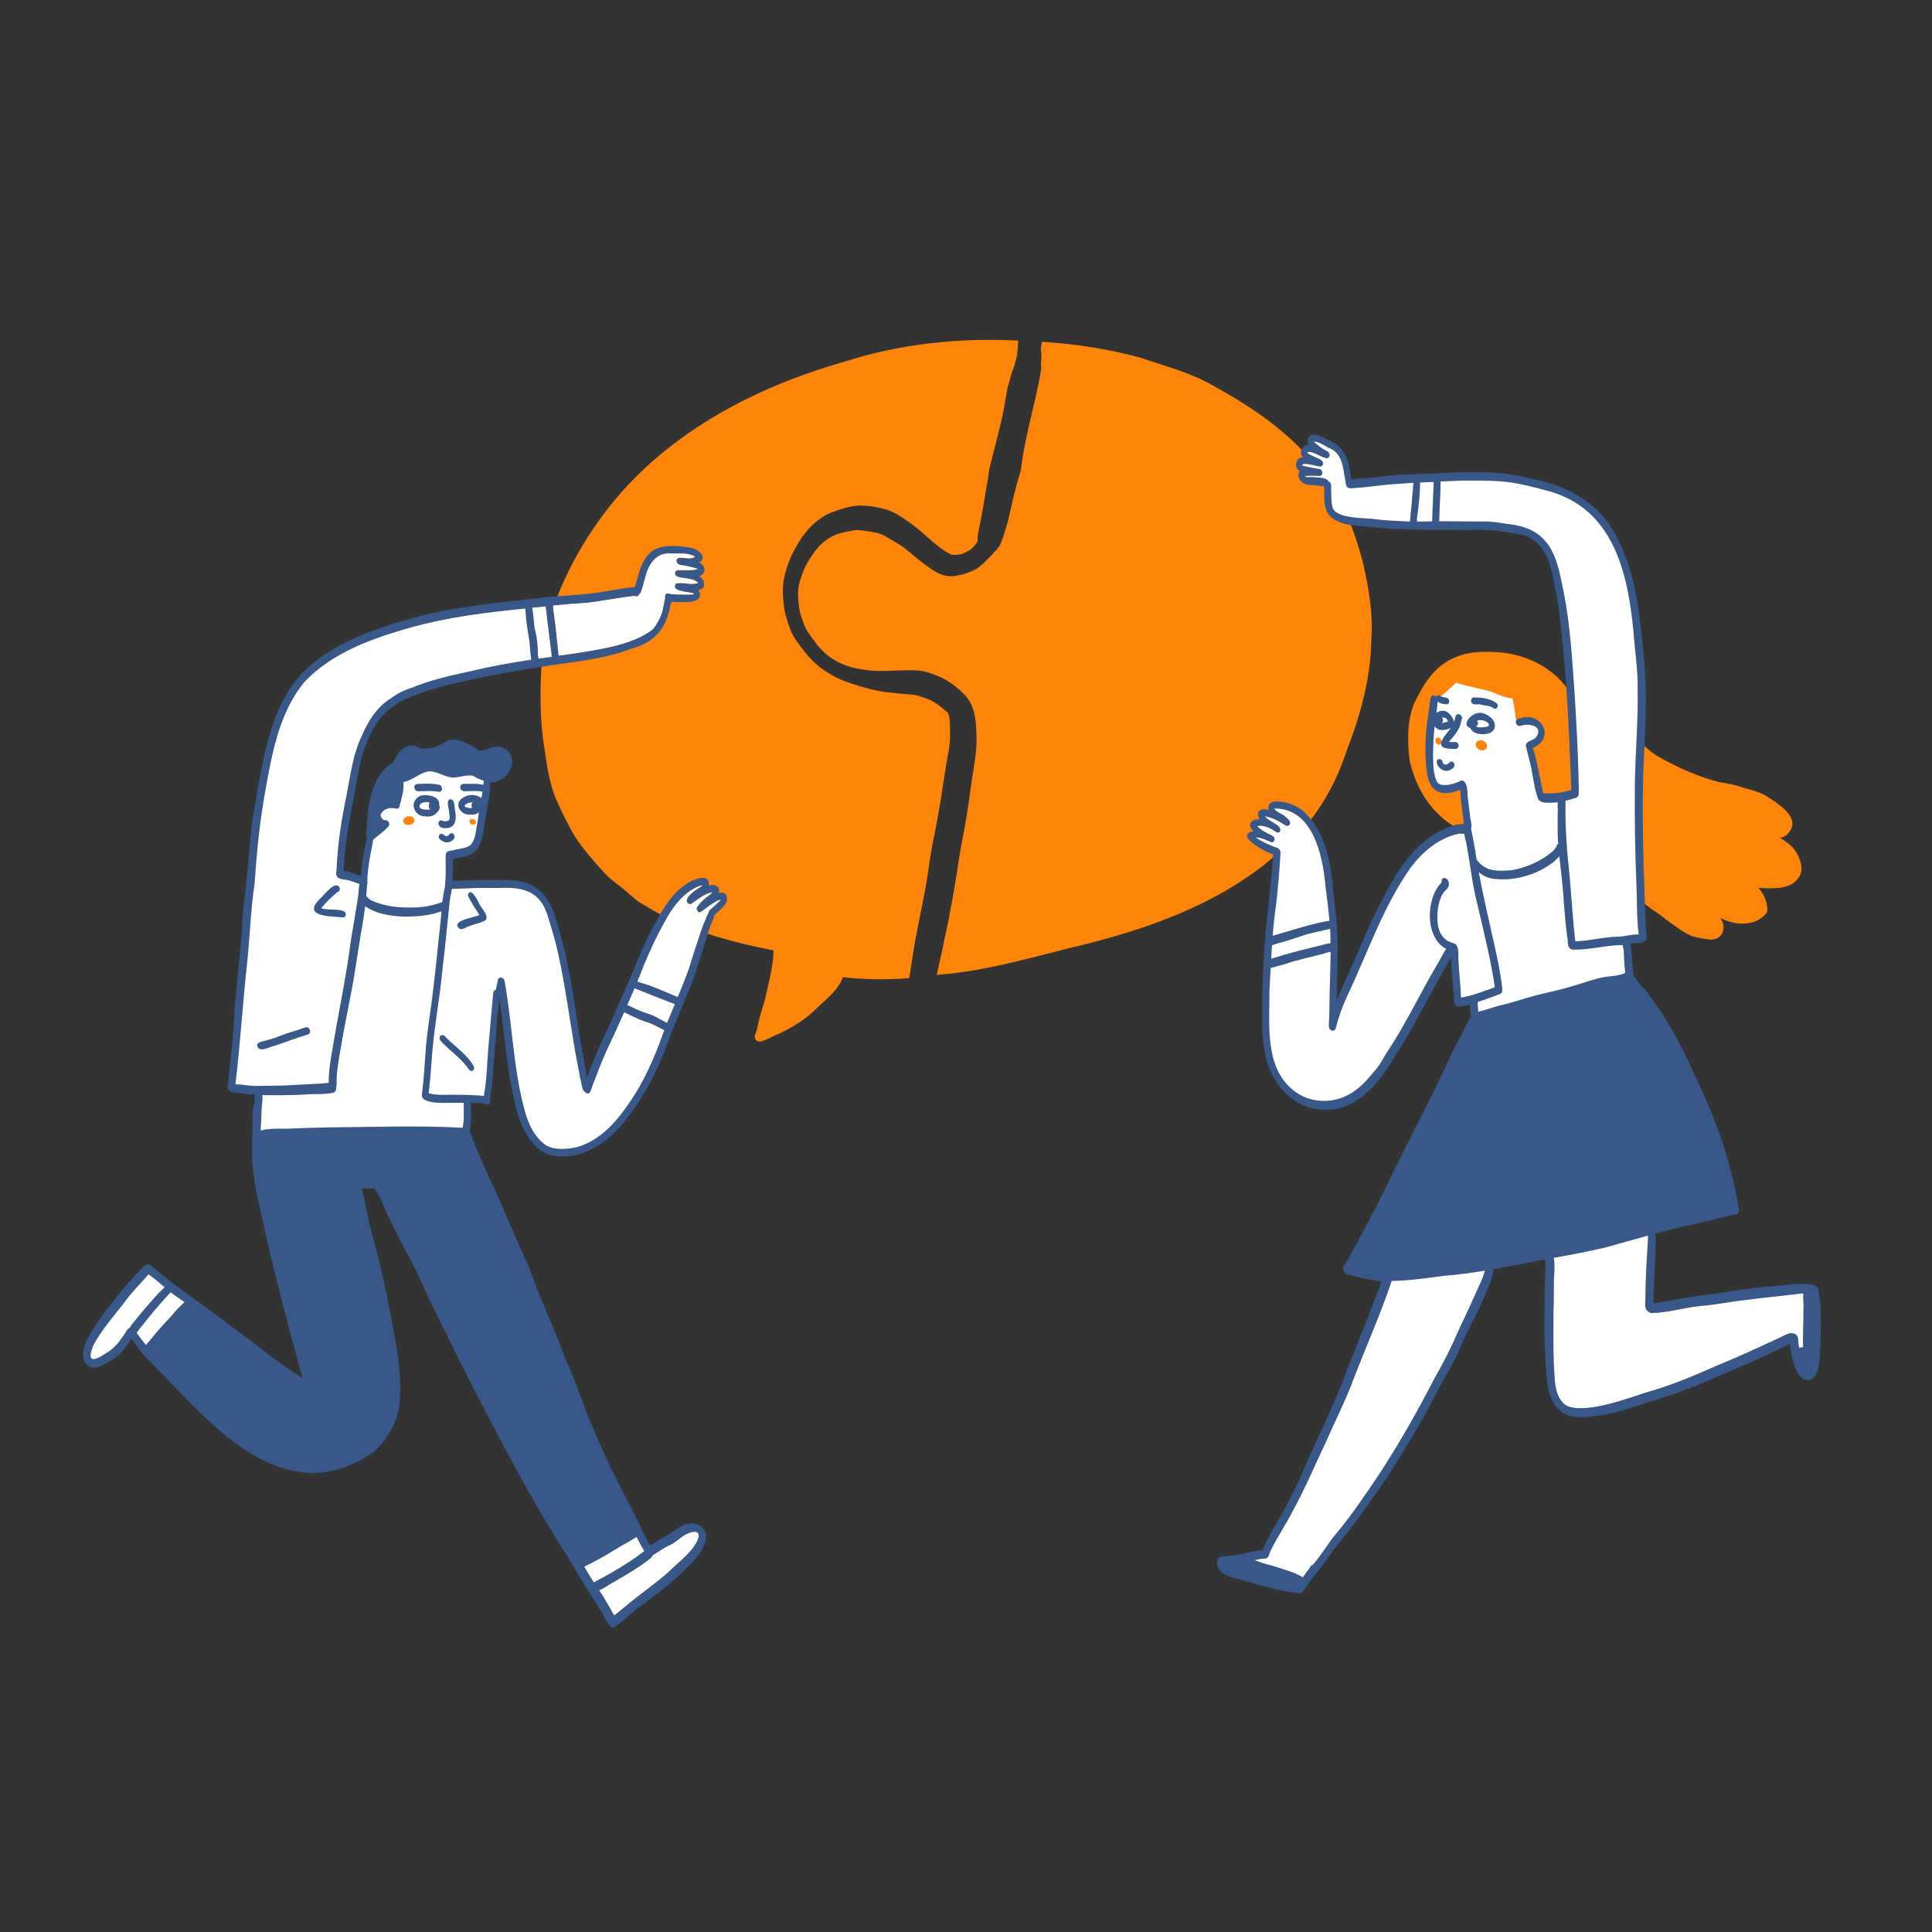 <?xml version="1.0" encoding="UTF-8"?> <!-- Generator: Adobe Illustrator 26.2.1, SVG Export Plug-In . SVG Version: 6.00 Build 0) --> <svg xmlns="http://www.w3.org/2000/svg" xmlns:xlink="http://www.w3.org/1999/xlink" id="Layer_1" x="0px" y="0px" viewBox="0 0 2000 2000" style="enable-background:new 0 0 2000 2000;" xml:space="preserve"><rect x="0" y="0" width="2000" height="2000" fill="#333333" stroke="none"/> <style type="text/css"> .st0{fill:#FFFFFF;} .st1{fill:#FF850A;} .st2{fill:#385889;} </style> <g> <path class="st0" d="M1473.5,719.8l42.4-24.5l63.6,25.3l1,23.2l16.3,6.6l0.8,14.8l-11.5,7.4l11,49.3l18.1,3.8l1,37.8l-0.8,14.3 c0,0-49.8,52.3-90.1,15.6l-17.4-78.1l-18.6,0.3l-11-18.9L1473.5,719.8z"></path> <path class="st0" d="M377.7,894.8l-2,36.4c0,0,36.4,28.3,84.4,3.7c0,0,6.5-32,5.1-48.7c0,0,23.1-4.4,24.2-8.2s12.6-38.5,12.6-38.5 l1.7-44.6l-42.9-5.4l-46.6,12.6l-10.9,26.2l-13.6,10.9L377.7,894.8z"></path> <path class="st1" d="M782,1075.8c-2.1-3.6,1.2-7.1,1.7-10.7c1.9-9.9,4.9-19.5,7.9-29.2c3.6-17.1,8.8-34.4,9.2-52 c-46.4-9.3-93.1-21.7-133.7-46.8c-7.4-3.8-13.3-9.6-19.5-15c-6.5-5.5-13.7-10.2-19.8-16.2c-11.6-12.6-23.2-25.5-32.6-39.9 c-6.8-11.4-12.6-23.3-18.1-35.4c-7.4-16.1-10.4-33.7-12.7-51.2c-6.3-34.3-5.6-69.5-3-104.2c8-52.3,32.7-101.9,64.2-144 c60.8-80.7,153.2-129.7,248.9-156.9c57.8-18.6,119-24.8,179.5-21.7c-0.2,4.9-0.5,9.8-1.1,14.7c-0.1,0.4-0.1,0.8-0.2,1.2 c-0.8,3.2-1.6,6.4-2.5,9.6c-0.5,1.6-1.1,3.2-1.7,4.8c-0.5,1.2-0.9,2.4-1.3,3.6c-0.2,0.5-0.3,0.9-0.4,1.4c-0.9,2.9-1.6,5.8-2.4,8.8 c-0.1,0.4-0.3,0.9-0.5,1.3c-0.6,1.2-1.3,2.4-1.8,3.6c-1.2,2.6-2.3,5.3-3.2,8.1c-1.4,4.2-2.6,8.5-3.7,12.8c-1.1,3.8-2.2,7.5-3,11.3 c-0.7,3.4-1.4,6.8-2.2,10.2c-1.5,6.6-2.4,13.3-3.5,20c-0.5,3.3-0.9,6.5-1.2,9.8c-0.4,3.4-0.8,6.7-1.2,10.1 c-0.3,3.2-0.7,6.4-1.1,9.6c-0.4,3.2-1.1,6.3-1.6,9.5c-0.9,5.7-1.8,11.4-2.8,17c-1.1,5.8-2.1,11.6-3.1,17.5 c-0.8,4.1-1.7,8.1-2.5,12.1c-0.4,1.9-0.8,3.9-0.9,5.8c0,0.5-0.1,0.9-0.1,1.4c-0.1,1.1,0,2.2,0.1,3.2c0,0,0,0.1,0,0.1 c-0.9,1.4-1.8,2.9-2.8,4.2c-0.9,1.1-1.9,2.2-3,3.2c-0.5,0.5-1,0.9-1.5,1.3c-0.5,0.4-1.1,0.7-1.6,1c-2,1.1-4,2.2-6,3.1 c-0.5,0.2-1.1,0.4-1.6,0.6c-1.1,0.2-2.1,0.4-3.2,0.6c-1.5,0.2-3,0.3-4.4,0.3c-0.7,0-1.3,0-2-0.1c-0.2,0-0.4-0.1-0.6-0.1 c-0.3-0.1-0.6-0.2-0.9-0.3c-1.5-0.7-2.9-1.4-4.3-2.2c-2.4-1.5-4.7-3.1-7-4.8c-3.1-2.4-6.3-4.9-9.3-7.5c-3.1-2.6-6.1-5.4-9.2-8.1 c-6.7-5.8-13.7-11-21.1-15.8c-2.9-1.9-5.8-3.7-8.9-5.2c-3.2-1.5-6.5-2.7-9.9-3.6c-7-1.8-14.2-3.1-21.4-3.3 c-4.1-0.1-8.2,0.1-12.3,0.9c-3.6,0.7-7.2,1.8-10.7,2.9c-6.9,2.1-13.8,4.5-19.8,8.6c-6.2,4.1-11.6,9.2-16.2,14.9 c-2.4,2.9-4.7,6-6.7,9.2c-1.9,3-3.6,6.2-5.3,9.3c-3.4,6.2-6.1,12.7-8.2,19.5c-1,3.2-1.9,6.5-2.6,9.8c-0.8,3.9-1.1,7.6-1.2,11.6 c0-0.1,0-0.2,0-0.3c0,0.1,0,0.2,0,0.4c0,0.1,0,0.1,0,0.2c0-0.1,0-0.1,0-0.2c0,0,0-0.1,0-0.1c-0.1,4,0.1,8,0.5,12 c0.5,4.5,0.9,9,2,13.3c0.8,3.2,1.8,6.4,2.8,9.6c1.1,3.3,2.3,6.6,3.7,9.7c2.9,6.4,7.4,11.7,11.5,17.4c4,5.4,8.5,10.3,13.4,14.8 c2.8,2.6,5.7,4.9,8.9,7c2.7,1.8,5.5,3.4,8.3,5.1c2.9,1.7,6,3.3,9.1,4.6c3.3,1.4,6.6,2.6,10,3.7c3.1,1,6.1,2,9.2,3 c3.1,1,6.3,1.7,9.4,2.6c6.6,1.7,13.2,3.1,20,3.8c3.1,0.3,6.2,0.7,9.2,1c3.5,0.4,7,0.6,10.4,0.9c3.1,0.2,6.1,0.4,9.1,1 c3.8,0.9,7.4,2.2,11.1,3.5c1.7,0.6,3.3,1.3,4.9,2.1c2.1,1.1,4.1,2.3,6,3.5c3.6,2.6,7.1,5.5,10.4,8.4c0.2,0.2,0.5,0.4,0.7,0.7 c0.1,0.1,0.1,0.2,0.2,0.3c0.1,0.1,0.2,0.3,0.2,0.4c0.2,0.5,0.4,0.9,0.6,1.4c0.3,0.9,0.5,1.7,0.7,2.6c0.3,1.8,0.5,3.6,0.6,5.4 c0.2,3.8,0.2,7.7,0.2,11.5c0,3.2-0.1,6.5-0.3,9.7c-0.5,4.9-1.4,9.6-2.3,14.4c-1,5.2-1.8,10.5-2.6,15.8c-0.7,4.8-1.6,9.7-2.3,14.5 c-0.8,5.1-1.5,10.1-2.3,15.2c-0.3,2.1-0.7,4.1-1.1,6.2c-1.2,7.2-2.5,14.5-3.9,21.7c-1.3,6.8-2.8,13.5-4,20.3 c-2.5,13.9-4.1,27.9-6.6,41.8c-1.3,6.9-2.7,13.9-4,20.8c-2.7,14.3-6,28.6-8.2,43c-1.6,9.9-3.2,19.9-4.7,29.8 c-22.9,1.7-46,1.6-68.7-1c-4.4,12.7-16,21.7-25.5,30.7c-11.9,12.3-26.4,21.3-42,28.4c-4.3,1.1-13.4,7.5-19.1,7.5 C784.3,1078,782.9,1077.4,782,1075.8z"></path> <path class="st1" d="M970,1008.3c0.1-0.4,0.2-0.8,0.2-1.2c1.3-6.6,2.9-13.2,4.4-19.8c-0.1,0.6-0.3,1.3-0.4,1.9 c2-8.8,3.5-17.6,5.5-26.4c2.1-9.2,3.8-18.4,5.4-27.6c-0.1,0.4-0.1,0.9-0.2,1.3c1.5-8.5,3.1-16.9,4.4-25.3 c1.2-7.4,2.3-14.9,3.5-22.3c2.1-13.7,5-27.2,7.3-40.9c1.2-7.3,2.4-14.6,3.4-22c0.9-6.7,1.7-13.4,2.8-20c1.2-7.1,2.2-14.1,3.2-21.2 c1-7.1,1.6-14.3,1.4-21.5c-0.2-7.4-0.5-14.9-1.8-22.2c-1.5-8.4-5-16.4-11.1-22.5c-5.3-5.3-11.2-10.3-17.7-14.1 c-6.3-3.7-13.2-6.4-20.2-8.5c-3.9-1.2-7.8-1.9-11.9-2.1c-3.4-0.2-6.8-0.1-10.2,0c-6.7,0.2-13.4,0.2-20.1,0.6c0.5,0,1-0.1,1.4-0.1 c-4.9,0.3-9.8,0.3-14.7,0c-5.6-0.4-11.2-1.2-16.7-2.2c-4-0.8-7.9-1.8-11.7-3.1c-2.6-1-5.1-2-7.6-3.2c-3-1.6-6-3.3-8.9-5.2 c-1.7-1.2-3.3-2.5-4.8-3.8c-3-2.7-5.8-5.6-8.4-8.7c-1.9-2.4-3.7-4.8-5.5-7.3c-1.7-2.3-3.4-4.7-5-7.1c-0.9-1.5-1.6-3-2.4-4.5 c-1.9-4.3-3.5-8.8-4.9-13.4c-0.6-2.3-1.1-4.5-1.4-6.9c0-0.2,0-0.3-0.1-0.5c-0.5-4.3-1-8.6-1.1-12.9c0,0,0,0,0,0 c0.1-3.2,0.3-6.3,0.8-9.5c0.5-2.6,1.3-5.1,2.1-7.7c1.5-4.5,3.3-9,5.4-13.2c2.6-4.9,5.6-9.5,8.8-14c1.6-2.2,3.4-4.3,5.2-6.3 c1.5-1.5,3.2-2.9,4.8-4.3c1.7-1.3,3.4-2.6,5.2-3.7c1.9-1.1,3.9-2.1,5.9-3c1.8-0.7,3.6-1.4,5.4-1.9c4.7-1.2,9.5-2.2,14.2-3 c1.1-0.1,2.1-0.2,3.2-0.3c1.9,0.1,3.8,0.2,5.7,0.4c3,0.4,5.9,0.9,8.8,1.4c2.3,0.4,4.7,0.8,7,1.4c1.3,0.4,2.5,0.8,3.8,1.2 c1.5,0.6,2.9,1.4,4.3,2.1c4,2.4,8,4.8,12,7.1c-0.3-0.2-0.7-0.4-1-0.6c3,1.7,5.9,3.5,8.6,5.6c7.3,5.8,14.3,12.1,21.9,17.6 c5.2,3.8,10.6,7.8,16.7,10c3.2,1.1,6.5,1.7,9.9,1.6c2.9-0.1,5.8-0.6,8.6-1.2c3.8-0.8,7.5-1.9,11-3.4c2.9-1.2,5.8-2.6,8.4-4.4 c4.5-3.1,8-7.3,11.9-11c0.9-0.9,1.9-1.8,2.7-2.7c0.8-1,1.6-2,2.4-3c0.8-0.5,1.5-1.1,2.1-1.9c0.5-0.6,1-1.2,1.4-1.9 c-0.2,0.2-0.4,0.5-0.6,0.7c0.2-0.2,0.4-0.5,0.5-0.7c0.9-1,1.7-2,2.2-3.2c1-2.3,1.9-4.4,2.7-6.8c1.1-3.4,2.2-6.9,3.2-10.3 c1-3.2,1.9-6.5,2.7-9.7c0.7-3.2,1.5-6.5,2.2-9.7c2.8-12.1,5.5-24.1,9.3-35.9c-0.2,0.5-0.3,1-0.5,1.5c0.8-2.3,1.5-4.5,2.2-6.8 c-0.1,0.2-0.1,0.3-0.2,0.5c0.2-0.5,0.3-0.9,0.5-1.4c0.8-2.1,1.7-4.2,2.6-6.3c2.7-6.1,5-12.3,6.7-18.7c0.9-3.2,1.6-6.4,2.5-9.6 c1-3.8,2.1-7.5,2.9-11.3c0.6-2.7,0.9-5.5,1.4-8.3c0.6-3.7,1.2-7.4,1.7-11.1c0.4-3.5,1.1-7.1,1-10.7c0-1.6-0.2-3.2-0.4-4.8 c0-0.1,0.1-0.2,0.1-0.3c1-3.4,1.7-6.9,2.3-10.5c0.4-2.5,0.6-5.1,0.4-7.6c-0.1-1.3-0.1-2.7-0.4-4c-0.2-0.9-0.4-1.8-0.6-2.7 c0-0.1,0-0.2,0-0.3c-0.1-1.1-0.1-2.2,0-3.4c0.1-1.3,0.2-2.5,0.2-3.8c0.1-1.5,0.2-2.9,0.2-4.4c0-1.3-0.1-2.4-0.3-3.7 c0,0,0,0.1,0,0.1c-0.1-0.6-0.2-1.3-0.3-1.9c0-0.3,0-0.6,0-0.9c0.1-1.1,0.3-2.2,0.4-3.2c0.3-1.2,0.6-2.4,0.8-3.6 c0-0.1,0.1-0.2,0.1-0.3c34.4,2,68.5,7.4,101.8,16.4c24.8,8.6,50.7,15,73.7,28.1c42.3,23.1,83.4,50.6,112.3,89.8 c22.6,27.3,36,61.4,44.6,95.4c5.8,25.7,10.3,51.8,8.4,78.2c-0.6,40-11.3,79.2-25.9,116.2c-13.7,42.5-39,81.2-74.5,108.6 c-60.4,51.5-136.9,77.2-213.1,95.1c-43.6,11-87.2,23.4-132.1,27.1c-1.6,0.2-3.1,0.4-4.7,0.6C969.9,1009.1,969.9,1008.7,970,1008.3z "></path> <path class="st1" d="M1024.7,576.7c-0.1,0.1-0.2,0.2-0.3,0.3C1024.5,576.9,1024.6,576.8,1024.7,576.7z"></path> <path class="st1" d="M1027.3,572c-0.2,0.1-0.3,0.1-0.5,0.2c-0.2,0.1-0.5,0.1-0.7,0.2C1026.5,572.3,1026.9,572.2,1027.3,572z"></path> <path class="st1" d="M1026.8,572.2C1026.8,572.2,1026.8,572.2,1026.8,572.2C1026.8,572.2,1026.8,572.2,1026.8,572.2z"></path> <path class="st1" d="M1030.1,570.7C1030.1,570.7,1030.1,570.7,1030.1,570.7c-0.2,0.2-0.3,0.4-0.5,0.6 C1029.8,571.1,1029.9,570.9,1030.1,570.7z"></path> <path class="st1" d="M1013.2,566.2c-0.1-0.1-0.1-0.3-0.2-0.4c0.1,0.3,0.3,0.6,0.4,0.9C1013.4,566.5,1013.3,566.4,1013.2,566.2z"></path> <path class="st1" d="M1034.7,565.4c-0.2,0.3-0.4,0.6-0.6,0.9c-0.1,0.1-0.2,0.2-0.2,0.3C1034.2,566.2,1034.4,565.8,1034.7,565.4z"></path> <path class="st1" d="M1012.3,561.2C1012.3,561.1,1012.3,561.1,1012.3,561.2c0,0.1,0.1,0.2,0.1,0.4 C1012.3,561.4,1012.3,561.3,1012.3,561.2z"></path> <path class="st1" d="M1012.1,559.1c0,0.1,0,0.3,0,0.4c0,0,0,0.1,0,0.1C1012.1,559.5,1012.1,559.3,1012.1,559.1z"></path> <path class="st1" d="M1057.3,487.3c-0.1,0.3-0.2,0.6-0.3,0.9C1057.1,487.9,1057.2,487.6,1057.3,487.3z"></path> <path class="st1" d="M1078.9,425.3c-1.5-0.9-2.2-2.7-1.9-4.4c0,0,0,0,0,0c1.7-9.5,3.8-18.8,5.3-28.3c1.1-7,1.2-14.2,2.7-21.1 c4.1-10.6,9.6,4.9,10.6,9.2c7,4.9-3.2,16.5-5.5,0.8c-0.7,9.6-2,19.2-4,28.7C1084.5,413.9,1085.2,428,1078.9,425.3z"></path> <path class="st1" d="M1061.6,493c-4.9-3.6,1.2-18.7,1.3-24.6c3.6-17.5,6.8-35,10.9-52.4c3.1-15.2,3.8-30.9,6.9-46 c1.7-7,9.2-0.6,5.9,3.9c-3,30.1-9,59.6-15.2,89.1C1069.3,467.5,1068.5,497.6,1061.6,493z"></path> <path class="st1" d="M1055.3,519.3c-4.7-2.3-1.7-7.8-1.3-11.6c0.8-4.4,1.4-9.2,2.1-13.5c2.9-37.5,15.3-73.2,21.4-110.1 c4-35.7,17-11.4,9.1-11.7c-5.8,33.4-14,66.2-20.7,99.4c-1.5,11.8-2.8,23.9-4.7,35.5C1059.9,510.9,1061.3,520.9,1055.3,519.3z"></path> <path class="st1" d="M1022,462.8c-5.7-3.5-0.1-11.2,0.5-16.2c2.1-7.7,3.8-15.5,5.4-23.3c3.1-13.7,5.1-27.7,7.5-41.5 c1.3-3.5-0.1-11,4.2-12.1c2.8,0,4.3,3.1,3.5,5.5c-1.3,8.8-2.7,17.5-3.9,25.8C1037.7,407.6,1029.4,468.1,1022,462.8z"></path> <path class="st1" d="M1009.2,537.4c-5.7-3.3-0.2-11.9-0.2-17c1.5-7.3,3-14.6,4.4-21.9c6.7-29.5,15.8-58.6,20.9-88.5 c1.2-9.7,4-19,6-28.5c1.7-3.8,0.6-16.7,6.3-15.6c2.2,0.6,3.4,3.6,2.1,5.5c-0.8,5-1.5,10-2.5,15c-3.9,15-5.4,30.5-8.8,45.6 c-5.8,25.8-13.4,51.3-18.6,77.2c-1.2,6.5-2.5,13-3.7,19.6C1014.1,531.9,1014.1,539,1009.2,537.4z"></path> <path class="st1" d="M1628.4,807.2c-0.5,4.4,4.3,22-4.6,18.1c-10.6,1.2-29.5,6-31.9-8.8c-3.3-13.5-7.7-26.9-9.7-40.4 c-0.3-4.6,4.6-5.7,7.4-8.3c5.2-3.1,6.7-9.7,3.5-14.9c-5-4-12.1-4.1-18-5.7c-0.3,0-0.5-0.1-0.8-0.1c-0.3,0.1-0.6,0.1-0.9,0.1 c-2.3,0.1-4-2-4.4-4.1c-0.7-6.8-1.7-13.5-3.4-20.1c-8.1-0.8-15.4-4.4-22.9-7.3c-11.7-3.3-23.8-5.1-35.3-9 c-5.9,5.4-11.6,11-17.9,15.9c-1.4,1.5-2.9,2.9-4.3,3.4c-1.1,2.5-2.2,5-2.5,7.8c-3.2,12.9-2.7,26.3-2.7,39.5 c0.5,12.4,0,32.1,9.8,41.2c31.5,1.6,27.5-16.2,28,24.1c0,5.5,0.3,10.9,0.8,16.3c0.6,2.8-1,7.1-4.6,5.6 c-30.1-15.1-46.8-40.4-54.7-72.7c-2.5-19.4-2.8-40.5,4.3-59c10.4-21.3,21.4-40.2,44.7-49.1c15.2-6.1,31.7-5.4,47.8-4.1 c26,3.3,50.3,15.5,66.1,36.7c2.3,7.9,1.3,16.6,2,24.8c0.5,6.5,2.7,13.3,1.2,19.6c0.1,6.9,2.8,16.1,0.5,22.5 C1627.7,788.5,1627.9,797.8,1628.4,807.2z"></path> <path class="st1" d="M1859,881.6c5.1,8.2,9.2,20.2,1.9,28.3c-8.8,11.4-27.7,9.9-40.7,9.2c6.1,6.3,9.9,15.9,9.3,24.7 c-10.3,15.8-33.7,14.7-48.7,6.3c7.6,11,1.7,24.5-12.5,22.3c-5.4-0.6-10.6-1.8-15.9-3c-10-3.9-18.5-11-27.2-17.1 c-8.6-7.5-19.3-12.7-27.3-20.8c-2.6-6.9-0.2-14.8-0.5-22.1c-1.3-22.8-0.7-45.5-1.2-68.3c-0.6-8.1,1-16,2-24 c1-12.6,1.7-25.3,0.4-37.9c-4.1-2.9-3.2-11.4,2.8-7.9c1.4,1.6,3.3,2.7,4.7,4.3c9.9,8.7,22.3,13.7,33.8,19.7 c13.3,6,27,11.2,41.1,14.6c8.7,1.2,17.2,3.1,25.5,6.1c8.8,2.3,17.5,4.7,25.1,10c10,6.7,29.8,19.1,22.1,33.1c-2.5,4.2-6.1,8-11.3,8 C1848.6,871.2,1855.1,875.2,1859,881.6z"></path> <path class="st1" d="M1485.9,767.4c-0.3-1.7,0.6-3.9,2.6-3.9c2,0,3.5,1.7,3.8,3.5c0.3,1.7-0.6,3.9-2.6,3.9 C1487.7,770.9,1486.2,769.2,1485.9,767.4z"></path> <path class="st1" d="M1527.8,771.8c-0.5-2.3,1.1-5.5,4.6-5.5c3.6,0,6.3,2.3,6.9,5c0.5,2.3-1.1,5.5-4.6,5.5 C1531.1,776.7,1528.4,774.4,1527.8,771.8z"></path> <path class="st1" d="M418.5,852.5c-1.5-1.6-1.5-4.8,1.5-6.5c3-1.7,6.4-1.2,8,0.6c1.5,1.6,1.5,4.8-1.5,6.5 C423.5,854.7,420.1,854.2,418.5,852.5z"></path> <path class="st1" d="M487.4,853c-1.3-0.9-2.2-2.9-1-4.2c1.3-1.3,3.3-1.3,4.8-0.3c1.3,0.9,2.2,2.9,1,4.2 C491,854,488.9,854,487.4,853z"></path> <path class="st2" d="M1535.4,752.8c13.1-0.2,1.5-9.7-6.2-6.8c-1.2,0.5-2.3,1.2-3.2,2.4c0.5,1.7,1.2,2.7,2,3.4 C1529.7,753.3,1532.1,753,1535.4,752.8z M1535.3,738.3c18,6.1,15.9,24.8-4.7,21.3c-3.7-0.5-7.2-2.6-8.6-6.1 C1511.8,751.1,1523.8,735.2,1535.3,738.3z"></path> <path class="st2" d="M1530,748c0.2,1.5-0.5,3.5-2.1,3.8c-0.2,0-0.3,0.1-0.5,0.1c-2,0-3.5-1.6-3.8-3.5c-0.3-1.6,0.6-3.9,2.6-3.9 c1.2,0,2.3,0.6,2.9,1.6C1529.6,746.6,1529.9,747.3,1530,748z"></path> <path class="st2" d="M1504.6,789.3c4.1,4.8-4.1,9.4-8.4,8.6c-4.4-0.6-8.9-4.7-8.9-9.3c0.4-4.8,6.6-2.9,6.1,1.2 C1498.7,795.4,1500.6,785.3,1504.6,789.3z"></path> <path class="st2" d="M1884.1,1347.7c0.1-2.9-0.8-5.6-1.3-8.3c0.4-2.2,0.2-4.6-1.4-6.5c-0.8-1.1-2-1.9-3.2-2.2 c-0.4-0.3-0.8-0.6-1.3-0.8c-13.5-2-27.3,0.5-40.9,1.6c-25.8,1.4-51.1,6.8-76.8,9.9c-13.6,1.9-27.1,4.1-40.5,6.8 c-2.3,0.4-4.6,0.5-6.9,0.7c-0.1-1.5-0.2-2.9-0.1-4c0.5-19.7,1.8-39.4,2.3-59c-0.4-2.6,0.1-6-0.1-9.1c0.6-0.2,1.2-0.3,1.9-0.5 c22.4-5.9,45.1-10.4,67.4-16.1c4.3-1,8.5-2.4,12.9-3.1c5.5,0.1,4.2-6.4,3.2-9.9c-7.8-46.6-24.2-91.4-44.8-133.8 c-14-31.9-30.5-62.9-52.7-89.9c-4.2-4.3-7.6-9.3-11.1-14.1c0.5-3-0.8-7.3-0.7-9.8c-0.5-3.3-0.3-14.9-2.2-22.5 c2.7-0.5,5.4-1,8.2-1.1c2.3,0.1,4.6,0,5.8-1.4c1.9-0.3,3.1-2.3,3-4.2c-0.8-4.7-1.1-9.4-1.2-14.1c-1-19.2-1.2-38.5-2.1-57.8 c-0.7-29.6-1.3-59.2-0.6-88.9c0.3-25.2,2.8-51.3,2.8-76.7c0.7-26.9-1.7-53.7-4.8-80.4c-4-36.3-10.6-73.6-30.1-105.1 c-17.9-29.8-50.9-45.8-84.1-52.1c-33.1-8.7-67.7-7-101.5-5c-19.2,0.4-38.6,0.7-57.7,3.6c-7.8,0.9-15.7,1.1-23.5,2 c-1,0.1-2,0.2-3,0.3c-1.8-9.6-2.4-19.5-7.9-27.8c-3.7-6.8-10.6-10.4-17.3-13.4c-4.3-2.2-8.8-5.3-13.8-5.1c-5.7-0.2-8.4,6.6-5,10.8 c-6.7-1.1-11.4,8.4-5.9,12.7c-7.9-0.2-10.1,10.7-3.7,14.4c-3,3.8-0.6,9.1,2.9,11.7c3.2,2.7,7.5,2.5,11.4,2.8c3.7,0,7.4,0.9,11,1.3 c0.1,1.1,0.2,2.2,0.1,3.2c0.1,10-0.9,22.6,8.1,29.4c10.7,7.7,24.2,8.2,36.8,9c29.6,3.6,59.3,3.3,89,3.3c17.5,0.9,35.2-1.4,52.5,2.1 c8.7,1.4,17.8,1.8,25.8,5.7c23,12.4,24,41.1,29.1,63.8c9.4,65.4,11.9,131.7,14.6,197.7c-9.4,2.8-19.3,4.1-29.1,3.4 c-0.3-0.8-0.6-1.6-0.6-2.5c-3.4-14.7-5.5-30-10.2-44.5c23.9-9.8,9.1-38.8-14-30.4c-5.5,0.2-4.2,8.1,0.7,7.8 c9.4-3.7,25.7,0.2,16,12.4c-3.1,2.7-9.3,2.9-10,7.7c1.6,7.7,4,15.3,5.6,23.1c2.1,10.7,3.3,21.7,7.1,32.1c0.6,1.5,1.7,2.4,3,2.7 c0.6,0.6,1.4,0.9,2.3,1c1.8,0.2,3.5,0.4,5.3,0.4c3.3,0.1,6.5-0.1,9.8-0.5c-0.3,4,0.3,8.2-0.1,12.1c0,8.7-0.2,17.4,0.2,26.1 c0.1,1.6,0.2,3.3,0.4,4.9c-0.9,0.5-1.6,1.3-1.8,2.4c-1.1,2.5-3,4.5-5.1,6.2c-11.8,9.8-26.4,15.9-41.5,18.7 c-9.6,0.6-20.8,1.8-29.1-4.2c-2.4-1.8-4.8-3.6-6.4-6.1c-0.2-0.6-0.5-1.1-0.8-1.6c-0.4-2.3-0.7-4.7-1-7c-1.4-7.7-2.7-15.5-4.4-23.2 c0-0.5,0-1-0.1-1.5c1.3-3.9-1.2-9.8-1.2-13.9c-0.8-5.1-1.2-10.2-1.9-15.2c-1.2-5.9,0.4-16.4-5.1-20c-1-0.5-2.3-0.3-3.2,0.4 c-3.7,1.7-7.6,3-11.6,3.8c-4.2,0.2-9.6,1.2-12.3-2.9c-4-8.3-3.9-18-4.1-27c0.1-10.2,0.4-20.3,1.6-30.5c1.2,1.4,2.7,2.6,4.2,3.3 c3.5,1.1,8.9,0.1,12.7-1.8c-8.3,10.7-19.7,22.3,3.4,21.7c5.5,1.2,6.1-6.7,0.9-7.1c-2.1,0.2-4.3,0.1-6.5,0 c5.7-6.7,12.1-13.5,13-22.7c2.5-2.9-1.6-7.7-4.8-5.6c-1.6,1.2-1.5,3.2-2,5c-0.2,0.8-0.5,1.6-0.7,2.4c-1.2-5.1-6.6-11.4-10.6-11.4 c-2.4-0.4-5.4,0.5-7.8,2.1c1-6.2,2-13.3,0.1-16.2c-6.6-6.2-6.9,5-7.3,9.2c-0.7,7.1-2.1,14.2-2.9,21.3c-1.5,16.2-2,32.8,0.6,48.9 c3.2,20.5,16.4,23.6,34.1,16.5c0.7,8.7,1.6,17.4,2.7,26c0.8,2.8,0.6,6.2,1.1,9.3c-3.2,0-6.6,0.6-9,1.1c-6.3,1.7-12.3,4.6-18.1,7.6 c-28.9,16.1-45.6,46.5-60,75.1c-8.6,15.7-15.3,32.3-22.3,48.7c-7.2,16.7-15,33.2-22.1,49.9c0-22.2,1.6-44.4,0.7-66.7 c-0.5-15.3-2.6-29.6-4.2-45c-2.4-28.5-7.4-59.8-28.2-81.1c-5.4-6-13-9.6-20.7-11.6c-6.8-1.6-20.7-3.6-18.1,7.6 c-8-2.3-14.2,1-9.3,9.6c-8.6-0.5-13.9,5.6-6.4,12.3c-21.2,4.1,13.5,22.3,20.3,24.1c-1.5,25.9-4.9,51.6-7.4,77.4 c-2.1,22.4-3.1,45-3.9,67.6c0.3,22.5-1.6,45.5,4.5,67.5c7.1,27.4,29,50.9,58.5,51.7c33.8,2.5,58.4-27.4,73.6-54.1 c20.3-30.9,36.3-64.3,54.8-96.2c1.3-2.4,2.6-4.9,3.9-7.2c0.5,12.1,1.8,24,2.7,36.1c1,4.4-0.8,10.4,2.6,13.8c2.4,1.5,7.9,0.7,14.4-1 c0,4,0.5,8.8,1.2,11.9c-3.3,4.8-6.3,12.5-8,15.4c-7.6,14.1-14.9,28.4-21.3,43c-15.9,33.8-33.7,66.7-49.9,100.3 c-16.2,33.4-33.1,66.3-51.4,98.6c-4.5,5.6,0.3,10.2,6.2,10.8c10.4,2.9,21,5.4,31.8,6.1c-11.5,32.3-25,63.9-37.2,95.8 c-11.6,31.4-26.8,61.4-40.3,92c-9.9,23.9-21.8,47-35,69.3c-4.1,6.9-7.7,14.1-10.8,21.6c0,0-0.1,0-0.1,0c-9,0.1-17.6,3.5-26.5,4.7 c-5.5,0.8-11.1,1-16.5,2c-3.9,0.9-4.4,6.1-3.6,9.4c4.4,12.7,20.6,12,31.2,16.4c17.7,4.7,35.4,10.1,53.6,12c3.8,0.3,5.1-4.1,7.1-6.5 c3.5-4.8,6.6-9.9,10.7-14.3c0.6-0.6,0.9-1.2,1.1-2c1-0.8,1.8-1.9,2.5-2.9c5.9-7,10.9-14.7,16.2-22.1c18.7-22.1,35.1-45.8,51.5-69.6 c19.3-29.6,37.5-60.1,53.8-91.5c7.9-15.7,17.7-30.4,24.3-46.8c10.7-24.4,24.9-48,33-73.6c0.4-1.9,1-4.1,0.8-6.1 c15.5-2.8,30.9-5.9,46.3-8.9c2.4-0.4,4.8-0.8,7.2-1.2c0.2,3.4,0.3,6.7,0.3,10.1c-0.8,17-0.9,34-1,51c-0.1,15.9,0.3,31.8,1.2,47.7 c1.2,23.6,4,53,33.8,54.4c24.2,0.1,48.1-6.9,70.6-15.1c25.3-7.1,49.8-16.2,73.7-27.1c25.1-10.7,50.4-21.3,74.7-33.7 c1.1,13.8,7,36.6,16.5,36.9c16.9,4.9,14.7-33.6,15.4-43.9C1884.9,1371.8,1885.4,1359.8,1884.1,1347.7z M1493.7,745 c-0.1-0.8-0.5-1.5-0.9-2.1c2.6-0.6,5.4,0.7,6.1,4c-0.9,0.3-1.9,0.5-2.8,0.8c-1,0.3-1.9,0.6-2.9,0.8c-0.3,0.1-0.5,0.1-0.7,0.1 C1493.5,747.8,1493.9,746.2,1493.7,745z M1267.2,1619.3c-0.1-0.1-0.1-0.1-0.2-0.2c0.1,0,0.1,0,0.2,0 C1267.2,1619.2,1267.2,1619.2,1267.2,1619.3z M1462.8,504.9c-1.1,9.3-1.3,18.7-2.6,27.9c0,2-0.5,4.7-0.5,7.1c-0.6,0-1.2,0-1.9,0 c-12.6-0.7-25.1-1.1-37.6-2.8c-9.9-0.8-20.1-0.7-29.7-3.6c-4.2-1.6-9.4-3.2-10.9-8c-1.9-7.4-1.3-15.2-1.6-22.8 c0-1.8-1.2-3.9-2.9-4.5c-0.2-0.6-0.6-1.1-1.1-1.5c-4.2-2.9-10-2.3-14.9-2.9c-2.7-0.3-6,0.8-8.4-0.9c5.3-0.7,10.7-0.1,16-0.2 c0,0,0,0,0,0c3.3-0.9,2.5-6-0.3-7c-6.2-1.4-12.6-2.2-18.7-3.9c1.8-4,15.6,1.6,19.8,1c2.5-0.6,2.5-4,1.2-5.6 c-4.6-3.8-10.9-4.8-15.7-8.5c3.6-3.4,14.4,4.6,19.1,5.3c2.4,1.5,5.1-1.4,4.1-4.1c-0.4-1.2-1.3-2.5-2.6-2.9c-5-2.6-9.6-6-13.7-9.8 c6.2-0.3,11.3,4.8,16.9,6.9c14.5,6.2,13.6,24.5,16.7,37.6c0.4,2.6,2.5,3.9,4.3,3.7c2,0.3,4.4-0.4,6.4-0.4c13.9-0.8,27.5-3.3,41.4-4 c5.8-0.5,11.7-0.9,17.5-1.2C1463,501.6,1463.1,503.3,1462.8,504.9z M1483.6,513c-0.3,6.5-0.6,12.9-0.8,19.4 c0.2,2.1-0.3,4.9-0.3,7.4c-5.2,0-10.5,0-15.7,0.1c0-1.9-0.1-3.9,0.3-5.3c1.7-11.6,2.8-23.4,3-35.1c4.7-0.2,9.4-0.4,14-0.6 C1484.1,503.6,1483.8,508.3,1483.6,513z M1620.6,829.8c0-0.3,0.1-0.6,0.1-0.9c2-0.5,4-1,6-1.6c2.4-1,5.8-1,7.2-3.5 c1.1-6.1,0-12.7,0.2-19c-0.7-29.6-2.4-59.1-4.2-88.6c-2.5-34.3-4.4-69-11.1-102.8c-3.6-16.5-5.9-34-15.4-48.4 c-10.8-15.9-26-20.9-44.3-22.8c-8.2-1.5-16.5-2.6-24.9-2.3c-14.8-0.1-29.6-0.2-44.4-0.3c0-0.1,0-0.3,0-0.4 c0.1-3.1,0.3-6.6,0.4-10.3c0.2-7.5,0.8-15.1,1-22.6c-0.2-2.5,0.2-5.3,0.1-7.9c7.3-0.3,14.5-0.5,21.8-0.9 c13.9,0.1,27.9-0.3,41.8,0.9c15.6,1.3,31,5.3,46.1,9.4c68.7,17.6,84.2,84.2,90,146.4c1.4,19.5,4.6,39,4.3,58.6 c0.7,33.5-2.5,66.9-2.9,100.4c-0.3,34.5,0.2,69,1.7,103.4c0.9,16.8,0.4,33.8,2.4,50.6c-6.6-0.5-16.7,2.4-20.8,2.2 c-15.1,0.3-29.8,4.3-44.9,4.9c-2.5-21.9-3.8-44.1-5.7-66.1C1622,882.3,1620,856.2,1620.6,829.8z M1320.7,939.6 c2.4-18.8,3.8-37.8,5-56.7c0.1-3.5-2.8-5.5-5.9-6c-6.9-2.6-13.5-5.9-19.8-9.8c4.3-0.1,8.4,1.5,12.2,3.3c2.3,0.8,5.8,3.3,7.2-0.2 c1.3-4-3-5.7-6-6.9c-4.3-2.2-8.5-4.6-11.8-8.1c7.4-1.2,14.2,2.7,20.2,6.6c1.5,0.6,3.1,0,3.6-1.6c1.8-6.5-12.4-9.7-15.6-15 c6.4,1.2,12.6,4,18.1,7.6c1.8,1,3.8,3,6,2.1c5.4-4.1-2.8-9.1-5.9-11.5c-3-1.9-6.9-3-8.7-6.3c39.9-0.3,50.2,48.4,52.9,80 c1.4,11.5,2.6,24.4,3.9,36.2v0c-0.1,0-0.2,0-0.4,0.1c-17.8,3.1-35.1,8.7-52.4,13.8c-2,0.6-4.1,1.2-6.1,1.8 C1318.3,959.1,1319.3,949.3,1320.7,939.6z M1316.8,978.4c1.6-0.3,3.2-1.1,4.7-1.5c9.1-2.4,18-5.3,26.9-8.3c9.3-3.2,19-4.7,28.6-7.1 c0.3,4.9,0.4,9.9,0.5,14.9c-0.3,0-0.5,0-0.8,0c-1,0.1-2,0.3-3,0.5c-16.5,4.3-33.1,7.9-49.4,13c-2.8,0.9-5.6,1.5-8.3,2.4 C1316.2,987.8,1316.4,983.1,1316.8,978.4z M1512.4,1032.7c-0.3-12.8-2.1-25.5-2.6-38.2c-0.6-5.6,1.1-12.6-2.9-17.1 c-3.1-1.6-6.9-2.1-9.8-4.3c-10.1-7.9-9.9-21.8-8.5-33.3c0.8-5,2.2-10,4.9-14.4c1.7-3.8,7.2-6,6.3-10.6c0-6.2-7.9-8.9-7.5-1.2 c-16.3,16-17.5,57.1,4.7,68.6c-2.6,4.4-5.1,8.8-7.5,13.3c-18.6,30.9-33.6,63.9-53.8,93.9c-4.4,7.1-8.1,14.7-14,20.7 c-7.4,9.1-15.4,17.8-26,23.3c-16.2,8.9-37.7,8.4-53.2-2c-34.1-23.2-28.2-69.5-28.4-105.6c0.5-8,0.8-15.9,1.3-23.9 c2.8-0.3,5.7-1.6,8.4-2.1c4.6-1.1,9.1-2.6,13.6-4.2c10.9-3,21.9-5.5,32.8-8.4c2.2-0.6,4.4-1.5,6.7-1.8c0.2,0,0.4,0,0.6-0.1 c-0.1,18.5-1.2,37.2-1.2,55.4c-0.1,6.1-0.3,12.2-0.6,18.3c-0.1,2.2-0.4,4.4,1,6.3c1.5,2.5,5.5,2.1,6-0.9c3-11.5,7-22.8,12-33.6 c21.2-44.5,37-92.3,65.7-132.8c12.3-16.3,28.9-30.5,49.2-34.8c1.7-0.4,3.9-0.1,6.1,0c5.2,20.8,6.8,42.5,11.5,63.5 c7.3,31.7,15.5,63.3,20.4,95.5C1536,1026.1,1524.5,1030.7,1512.4,1032.7z M1532.6,1327.6c-6.9,15.5-14.2,31.7-21.7,47.1 c-7.6,17.8-16.1,35-25.8,51.7c-17.9,34.7-37.2,68.9-58.7,101.5c-13.5,20.1-27.3,40.4-42.8,59.2c-6,6.6-10.4,14.3-15.8,21.4 c-2.5,3.3-4.9,6.8-7.6,10c-0.5,0.4-0.9,0.8-1.2,1.3c-2.4,0.4-3,3.3-4.5,4.9c-2.1,2.6-4,5.4-5.9,8.2c-8.5-5.5-26.8-10.5-33.1-12.5 c-6-1.4-11.2-3-16.8-5.4c3.1-0.7,6.2-1.3,9.6-1.5c0.9,0,1.6-0.1,2.2-0.3c2.9-0.5,3.5-5.8,5-8.3c6.6-14.1,15.8-26.9,22.7-40.9 c12.6-22.7,22.5-46.6,33.7-70c10.1-23.2,21.8-45.8,30.4-69.7c12.4-31.7,26.1-62.9,37.2-95.1c0.5-1.1,0.8-2.2,0.9-3.2 c18.3-0.2,36.3-3,54.4-5.3c14.3-1.1,28.5-3,42.6-5.4C1535.9,1319.5,1534.6,1323.7,1532.6,1327.6z M1591.1,1030.1 c-13.2,3.4-26,8.2-39.4,11c-7.2,2-14.3,4.6-21.5,6.3c-0.1-1.2-0.2-2.5-0.2-3.8c-0.1-2.1-0.5-4.3-0.2-6.4c9.5-3,19.2-6.9,23.2-8.3 c2.7-1.2,2.2-4.5,1.9-6.9c-0.6-7-2-13.9-3.1-20.8c-6.5-32.9-15-65.4-21-98.4c4.8,4.2,10.8,6.8,17.2,7.1c21.5,2.1,44-4.8,61-18.2 c1.3-1.4,3.4-3.2,5.3-5.3c1.7,16.8,3.9,33.6,4.8,50.5c0.9,10.8,1.8,21.5,3.2,32.2c1.5,6.1-1.1,14.8,8.3,13.9 c15.8,0.1,31.2-4.4,47-4.6c0.7,0,1.3-0.1,2-0.2c0.6,2.4,1.4,4.8,1.3,6.9c0.5,6.4,0.4,12.9,1.3,19.3c0,0.8,0.1,1.7,0.2,2.6 c-7,3.2-14.9,2.9-22.3,4.3c-10.4,1.8-20.1,5.8-30.2,8.6C1617.1,1024.3,1604,1026.9,1591.1,1030.1z M1866.5,1394.7 c-1.6,0-2.9,0.2-4.1,0.4c-0.4-2.4-0.7-4.9-0.9-7.3c0.6-3.7-2.9-8.3-5.9-7.3c-0.7-0.4-1.4-0.6-2.2-0.5c-4.6,1.1-8.8,3.8-13.1,5.7 c-20.7,9.6-41.5,19.2-62.6,27.8c-23.8,10.5-47.3,20.6-72.5,27.6c-20.2,6.4-65.5,23.8-84.5,13.5c-12.7-9.6-10.9-28.4-12.2-42.7 c-0.6-18.8-0.5-37.5-0.3-56.2c0.4-8.9,0.3-17.9,0.4-26.8c-0.3-6.6,1.6-18.8-0.2-26.8c17.7-3.1,35.4-6.5,53-10.6 c14.9-4,29.6-8.4,44.5-12.4c0.1,1.7,0.2,3.4,0,4.5c-0.9,15.7-2.1,32.9-2.4,49c-0.1,3.9-0.2,7.7-0.2,11.6c0,4.2-1.4,10.9,2.7,13.2 c0.7,0.9,1.6,1.5,2.8,1.8c17.2,0,34.1-5.5,51.2-7.2c15-1.1,30.9-4.5,46.1-6.1c19.3-2.6,38.7-4.4,58.1-6.8c0.9,0,1.8-0.1,2.6-0.1 c-0.5,5.3,0.6,12.6,0.1,15.8C1867.1,1368.1,1866.1,1381.4,1866.5,1394.7z"></path> <path class="st0" d="M1866.5,1394.7c-1.6,0-2.9,0.2-4.1,0.4c-0.4-2.4-0.7-4.9-0.9-7.3c0.6-3.7-2.9-8.3-5.9-7.3 c-0.7-0.4-1.4-0.6-2.2-0.5c-4.6,1.1-8.8,3.8-13.1,5.7c-20.7,9.6-41.5,19.2-62.6,27.8c-23.8,10.5-47.3,20.6-72.5,27.6 c-20.2,6.4-65.5,23.8-84.5,13.5c-12.7-9.6-10.9-28.4-12.2-42.7c-0.6-18.8-0.5-37.5-0.3-56.2c0.4-8.9,0.3-17.9,0.4-26.8 c-0.3-6.6,1.6-18.8-0.2-26.8c17.7-3.1,35.4-6.5,53-10.6c14.9-4,29.6-8.4,44.5-12.4c0.1,1.7,0.2,3.4,0,4.5 c-0.9,15.7-2.1,32.9-2.4,49c-0.1,3.9-0.2,7.7-0.2,11.6c0,4.2-1.4,10.9,2.7,13.2c0.7,0.9,1.6,1.5,2.8,1.8c17.2,0,34.1-5.5,51.2-7.2 c15-1.1,30.9-4.5,46.1-6.1c19.3-2.6,38.7-4.4,58.1-6.8c0.9,0,1.8-0.1,2.6-0.1c-0.5,5.3,0.6,12.6,0.1,15.8 C1867.1,1368.1,1866.1,1381.4,1866.5,1394.7z"></path> <path class="st0" d="M1537.2,1315.3c-1.3,4.2-2.5,8.4-4.5,12.3c-6.9,15.5-14.2,31.7-21.7,47.1c-7.6,17.8-16.1,35-25.8,51.7 c-17.9,34.7-37.2,68.9-58.7,101.5c-13.5,20.1-27.3,40.4-42.8,59.2c-6,6.6-10.4,14.3-15.8,21.4c-2.5,3.3-4.9,6.8-7.6,10 c-0.5,0.4-0.9,0.8-1.2,1.3c-2.4,0.4-3,3.3-4.5,4.9c-2.1,2.6-4,5.4-5.9,8.2c-8.5-5.5-26.8-10.5-33.1-12.5c-6-1.4-11.2-3-16.8-5.4 c3.1-0.7,6.2-1.3,9.6-1.5c0.9,0,1.6-0.1,2.2-0.3c2.9-0.5,3.5-5.8,5-8.3c6.6-14.1,15.8-26.9,22.7-40.9c12.6-22.7,22.5-46.6,33.7-70 c10.1-23.2,21.8-45.8,30.4-69.7c12.4-31.7,26.1-62.9,37.2-95.1c0.5-1.1,0.8-2.2,0.9-3.2c18.3-0.2,36.3-3,54.4-5.3 C1508.9,1319.6,1523.1,1317.7,1537.2,1315.3z"></path> <path class="st0" d="M1483.6,513c-0.3,6.5-0.6,12.9-0.8,19.4c0.2,2.1-0.3,4.9-0.3,7.4c-5.2,0-10.5,0-15.7,0.1 c0-1.9-0.1-3.9,0.3-5.3c1.7-11.6,2.8-23.4,3-35.1c4.7-0.2,9.4-0.4,14-0.6C1484.1,503.6,1483.8,508.3,1483.6,513z"></path> <path class="st0" d="M1462.8,504.9c-1.1,9.3-1.3,18.7-2.6,27.9c0,2-0.5,4.7-0.5,7.1c-0.6,0-1.2,0-1.9,0 c-12.6-0.7-25.1-1.1-37.6-2.8c-9.9-0.8-20.1-0.7-29.7-3.6c-4.2-1.6-9.4-3.2-10.9-8c-1.9-7.4-1.3-15.2-1.6-22.8 c0-1.8-1.2-3.9-2.9-4.5c-0.2-0.6-0.6-1.1-1.1-1.5c-4.2-2.9-10-2.3-14.9-2.9c-2.7-0.3-6,0.8-8.4-0.9c5.3-0.7,10.7-0.1,16-0.2 c0,0,0,0,0,0c3.3-0.9,2.5-6-0.3-7c-6.2-1.4-12.6-2.2-18.7-3.9c1.8-4,15.6,1.6,19.8,1c2.5-0.6,2.5-4,1.2-5.6 c-4.6-3.8-10.9-4.8-15.7-8.5c3.6-3.4,14.4,4.6,19.1,5.3c2.4,1.5,5.1-1.4,4.1-4.1c-0.4-1.2-1.3-2.5-2.6-2.9c-5-2.6-9.6-6-13.7-9.8 c6.2-0.3,11.3,4.8,16.9,6.9c14.5,6.2,13.6,24.5,16.7,37.6c0.4,2.6,2.5,3.9,4.3,3.7c2,0.3,4.4-0.4,6.4-0.4c13.9-0.8,27.5-3.3,41.4-4 c5.8-0.5,11.7-0.9,17.5-1.2C1463,501.6,1463.1,503.3,1462.8,504.9z"></path> <path class="st0" d="M1377.4,976.5c-0.3,0-0.5,0-0.8,0c-1,0.1-2,0.3-3,0.5c-16.5,4.3-33.1,7.9-49.4,13c-2.8,0.9-5.6,1.5-8.3,2.4 c0.3-4.7,0.5-9.3,0.9-14c1.6-0.3,3.2-1.1,4.7-1.5c9.1-2.4,18-5.3,26.9-8.3c9.3-3.2,19-4.7,28.6-7.1 C1377.2,966.5,1377.4,971.5,1377.4,976.5z"></path> <path class="st0" d="M1376.3,953.1L1376.3,953.1c-0.1,0-0.2,0.1-0.4,0.1c-17.8,3.1-35.1,8.7-52.4,13.8c-2,0.6-4.1,1.2-6.1,1.8 c0.8-9.8,1.8-19.6,3.2-29.3c2.4-18.8,3.8-37.8,5-56.7c0.1-3.5-2.8-5.5-5.9-6c-6.9-2.6-13.5-5.9-19.8-9.8c4.3-0.1,8.4,1.5,12.2,3.3 c2.3,0.8,5.8,3.3,7.2-0.2c1.3-4-3-5.7-6-6.9c-4.3-2.2-8.5-4.6-11.8-8.1c7.4-1.2,14.2,2.7,20.2,6.6c1.5,0.6,3.1,0,3.6-1.6 c1.8-6.5-12.4-9.7-15.6-15c6.4,1.2,12.6,4,18.1,7.6c1.8,1,3.8,3,6,2.1c5.4-4.1-2.8-9.1-5.9-11.5c-3-1.9-6.9-3-8.7-6.3 c39.9-0.3,50.2,48.4,52.9,80C1373.7,928.5,1375,941.3,1376.3,953.1z"></path> <path class="st0" d="M1547.5,1022c-11.5,4.2-23,8.7-35.1,10.7c-0.3-12.8-2.1-25.5-2.6-38.2c-0.6-5.6,1.1-12.6-2.9-17.1 c-3.1-1.6-6.9-2.1-9.8-4.3c-10.1-7.9-9.9-21.8-8.5-33.3c0.8-5,2.2-10,4.9-14.4c1.7-3.8,7.2-6,6.3-10.6c0-6.2-7.9-8.9-7.5-1.2 c-16.3,16-17.5,57.1,4.7,68.6c-2.6,4.4-5.1,8.8-7.5,13.3c-18.6,30.9-33.6,63.9-53.8,93.9c-4.4,7.1-8.1,14.7-14,20.7 c-7.4,9.1-15.4,17.8-26,23.3c-16.2,8.9-37.7,8.4-53.2-2c-34.1-23.2-28.2-69.5-28.4-105.6c0.5-8,0.8-15.9,1.3-23.9 c2.8-0.3,5.7-1.6,8.4-2.1c4.6-1.1,9.1-2.6,13.6-4.2c10.9-3,21.9-5.5,32.8-8.4c2.2-0.6,4.4-1.5,6.7-1.8c0.2,0,0.4,0,0.6-0.1 c-0.1,18.5-1.2,37.2-1.2,55.4c-0.1,6.1-0.3,12.2-0.6,18.3c-0.1,2.2-0.4,4.4,1,6.3c1.5,2.5,5.5,2.1,6-0.9c3-11.5,7-22.8,12-33.6 c21.2-44.5,37-92.3,65.7-132.8c12.3-16.3,28.9-30.5,49.2-34.8c1.7-0.4,3.9-0.1,6.1,0c5.2,20.8,6.8,42.5,11.5,63.5 C1534.4,958.2,1542.7,989.8,1547.5,1022z"></path> <path class="st0" d="M1682.4,1007.3c-7,3.2-14.9,2.9-22.3,4.3c-10.4,1.8-20.1,5.8-30.2,8.6c-12.7,4.1-25.8,6.7-38.8,9.9 c-13.2,3.4-26,8.2-39.4,11c-7.2,2-14.3,4.6-21.5,6.3c-0.1-1.2-0.2-2.5-0.2-3.8c-0.1-2.1-0.5-4.3-0.2-6.4c9.5-3,19.2-6.9,23.2-8.3 c2.7-1.2,2.2-4.5,1.9-6.9c-0.6-7-2-13.9-3.1-20.8c-6.5-32.9-15-65.4-21-98.4c4.8,4.2,10.8,6.8,17.2,7.1c21.5,2.1,44-4.8,61-18.2 c1.3-1.4,3.4-3.2,5.3-5.3c1.7,16.8,3.9,33.6,4.8,50.5c0.9,10.8,1.8,21.5,3.2,32.2c1.5,6.1-1.1,14.8,8.3,13.9 c15.8,0.1,31.2-4.4,47-4.6c0.7,0,1.3-0.1,2-0.2c0.6,2.4,1.4,4.8,1.3,6.9c0.5,6.4,0.4,12.9,1.3,19.3 C1682.2,1005.5,1682.3,1006.4,1682.4,1007.3z"></path> <path class="st0" d="M1696.4,967.4c-6.6-0.5-16.7,2.4-20.8,2.2c-15.1,0.3-29.8,4.3-44.9,4.9c-2.5-21.9-3.8-44.1-5.7-66.1 c-2.9-26.1-5-52.3-4.4-78.6c0-0.3,0.1-0.6,0.1-0.9c2-0.5,4-1,6-1.6c2.4-1,5.8-1,7.2-3.5c1.1-6.1,0-12.7,0.2-19 c-0.7-29.6-2.4-59.1-4.2-88.6c-2.5-34.3-4.4-69-11.1-102.8c-3.6-16.5-5.9-34-15.4-48.4c-10.8-15.9-26-20.9-44.3-22.8 c-8.2-1.5-16.5-2.6-24.9-2.3c-14.8-0.1-29.6-0.2-44.4-0.3c0-0.1,0-0.3,0-0.4c0.1-3.1,0.3-6.6,0.4-10.3c0.2-7.5,0.8-15.1,1-22.6 c-0.2-2.5,0.2-5.3,0.1-7.9c7.3-0.3,14.5-0.5,21.8-0.9c13.9,0.1,27.9-0.3,41.8,0.9c15.6,1.3,31,5.3,46.1,9.4 c68.7,17.6,84.2,84.2,90,146.4c1.4,19.5,4.6,39,4.3,58.6c0.7,33.5-2.5,66.9-2.9,100.4c-0.3,34.5,0.2,69,1.7,103.4 C1694.8,933.6,1694.3,950.6,1696.4,967.4z"></path> <path class="st2" d="M470.9,838.1c2.2,10.6,0.9,20.9-12.7,19c-1.7-0.4-3.3-1.5-4-3.2c-1.2-2.3,0.7-5.7,3.5-4.5 c1.4,1.1,3.2,0.8,4.9,0.6c4.3-0.6,2.6-5.6,2.4-8.6c0.1-3.6-3.1-11.3-0.1-13.6c1.2-0.8,2.7-0.3,3.7,0.6 C470.8,831,470.2,834.9,470.9,838.1z"></path> <path class="st2" d="M444.5,838.1c0.2,0,0.4-0.1,0.6-0.1c-1.3-1.6-1.6-3.9-0.9-5.9c0.2-0.4,0.4-0.8,0.6-1.2 c-3.9-1.2-11.5-0.6-10.4,5.1C436.9,838.6,441.3,838,444.5,838.1z M454.6,833.1c1.2,2.4,0.5,5.2-1.4,7c-2.8,4-7.5,5.8-12.3,5 c-12.9,0.5-17.9-15.8-5.8-21.2C441.5,821.7,456,824.2,454.6,833.1z"></path> <path class="st2" d="M457.6,816.3c0.1,1.8-1.2,3.6-3.1,3.4c-6.8-1.3-13.8-0.7-20.7-0.6c-5.2,1.1-7.2-7.6-1.3-7.5 c7.4-0.4,14.8-0.8,22.1,0.8C456.4,812.7,457.5,814.7,457.6,816.3z"></path> <path class="st2" d="M469.5,863.5c4.5,5.3-5.7,10.5-10.2,7.8c-1.5-0.8-3.1-1.6-4.3-2.8c-1.6-1.8-0.8-5.3,1.8-5.4 c1.9-0.1,2.9,1.7,4.5,2.3C465,866.8,465.7,859.8,469.5,863.5z"></path> <path class="st2" d="M744,924.6c1.9-6.7-4.5-10.3-10.2-7.7c1.3-14-15.4-6.8-22-2.6c-13.8,8.5-22.9,22-30.6,35.9 c-10.4,18.2-19.1,37.4-26.5,57c-11.4,25.8-22.2,50.9-34.3,76.5c-1.7,4.2-8.7,19.8-12.7,31.9c-1.4-6.6-2.2-13.3-3.6-19.9 c-6.2-31.9-9.4-64.3-16.3-96.1c-3.1-15.9-7.1-31.6-12.1-47.1c-4.5-16.7-12.8-31.6-29.7-38.1c-11.6-4.3-24.1-3.6-36.3-3.5 c-7.8,0-15.5-0.3-23.3,0.2c-5.7,0.2-11.3,0.6-17,0.5c-0.3,0-0.6-0.1-0.9-0.1c0.3-7.4,0.3-14.8,0.3-22.3c22.9-3.8,28.2-7,32-30.7 c1.6-10.7,3.2-21.3,5.3-31.9c0.8-5.1,1.9-10.5,0.9-15.6c-0.1-0.3-0.2-0.7-0.4-1c7.6,0.6,18-5.1,21.1-11.9 c6.9-12.2-0.5-26.5-15.2-25c-5.7,0.4-10.6,4.8-16.4,3.6c-3.2-1.1-5.5-4-8.6-5.4c-7.4-3.1-15.9-7.8-23.9-4.6 c-9.6,5.1-14.7,8.9-26.3,8.1c-2.7,0.1-4.8-1.9-7.4-2.4c-8.7-2-16.6,3.7-20,11.5c-0.8,2.1-2.7,3.8-3.3,6c-2.1,0.3-3.9,2.2-5.5,3.5 c-16.1,13.5-19.8,38-21.2,58c-0.1,2.9-0.2,5.8-0.7,8.6c-0.5,2-0.6,4.5,0.6,6.2c-0.6,2.8-0.7,5.7-1.6,8.4 c-2.1,10.7-4.1,21.5-4.6,32.4c-5.9-2.1-11.4-5.2-17.8-5.4c0.9-23.7,4.8-47.1,9.4-70.3c3.1-16.3,5.4-32.8,9.6-48.9 c6.7-20.2,16-41.9,35.2-53.1c6.4-5.1,14.1-7.5,21.7-10.2c8.7-3.4,17.5-6.4,26.5-8.7c39.3-9.7,79.2-17.1,119.3-22.7 c25.3-3.5,50.9-6.7,75-15.8c25.1-7.1,37-20.2,41.6-45.9c0.2-1.2,0.7-2.1,1.2-3.1c0.8,0.1,1.7,0.2,2.5,0.2c8.6-0.1,33.3,3,25.2-12.3 c8.9-1.8,6.8-10.4,0.8-14.4c7.6-2.1,7-11.2,0.1-13.9c9.3-6.5-1.9-14.2-8.9-15.6c-12.5-2-31.6-4-41.6,4.9 c-10.1,9.4-12.4,23.3-16.2,35.9c-12.6,1.1-25,3.7-37.5,5.7c-20.9,2.9-42.1,3.2-63,5.9c-44.7,5.2-89.9,8.8-133.3,21.6 c-35.4,9.9-71,22.6-99.9,46.1c-38.1,30.3-47.8,81.9-56.4,127.3c-2.3,16.1-6,31.9-7.5,48.1c-2.5,27.5-4.6,55.1-8.2,82.5 c-1.5,32.6-5.6,65-8.4,97.4c-0.6,16.4-1.8,32.7-3.7,49c-1.3,10.1-2.1,20.2-3.2,30.3c-2.1,8.3,4.1,9.7,10.7,9.8 c5.7,0.9,11.4,1.5,17.1,1.8c-0.3,3.4-0.6,6.9-0.8,10.3c-0.5,0.5-0.9,1.1-0.9,1.9c-0.5,2.7-0.7,5.3-0.7,8c0,5.6-0.1,11.1-0.2,16.7v0 c-0.2,1.6-0.3,3.1-0.1,4.5c-0.3,10-0.6,19.9-0.1,29.9c2.2,23.1,7.7,45.6,12.8,68.1c11.5,51.7,25.4,102.9,39.1,154 c-12.7-8.9-26-17-38-26.8c-14.1-11.3-29-21.4-43.1-32.6c-25-18.8-51.2-36-74.8-56.5c-2.5-2.6-4.8-2.3-6.2-0.9 c-0.8,0.1-1.5,0.5-2.2,1.3c-10.8,11-21.2,22.4-30.4,34.7c-8.5,10-16,20.7-23,31.8c-7.2,10.1-16.4,31.3-0.7,37.9 c8.4,1.6,15.6-4.6,22.5-8.4c8.2-5.1,13.8-13.1,18.8-21.2c6.6,8.4,12.3,17.5,20.4,24.6c12.6,12.6,24.7,25.8,37.2,38.4 c34.2,34.3,73.5,71.5,124.2,75.7c23,1.6,45.7-6.3,64.8-18.6c12-7.9,19.9-20.6,26-33.3c14.6-32.5-1.8-97.4-8.3-132.7 c-5-24.3-11.1-48.4-17.6-72.6c-2-9.1-4-18.1-5.8-27.2c-0.8-3.2-1.2-6.7-2-10c4.2,0,8.6-0.6,12.7,0.2c6.8,8.4,10.1,18.8,14.1,28.6 c5.8,11.8,12,23.4,17.8,35.2c11.1,18,18.4,37.9,27.8,56.7c18.4,37.3,36.5,74.6,55.9,111.4c26.2,49.6,52.3,99.3,82.8,146.5 c9.8,16.1,18.8,32.7,29.7,48.2c2.4,3.8,4.7,7.6,6.9,11.5c2.8,3.8,4,9.4,7.5,12.5c0.4,1.7,1.7,3.2,3.5,3.7c2.7,0.7,4.7-1.9,6.7-3.3 c6.6-5,13.2-11.2,19.8-16.5c22.4-16.2,44.5-33.2,62.5-54.2c4.9-7.4,11.2-17,7.1-26.1c-3.4-6.2-11.3-8.9-18-7 c-8.7,2-14.9,8.8-22.6,12.8c-5.5,2.9-10.8,6.1-16,9.5c-4.9-8-8.4-16.8-12.6-25.2c-13.8-27.2-28.6-54.5-40.6-82.8 c-12.9-26.9-20.9-55.7-33.5-82.7c-11.9-32.9-27-64.3-38.7-97.3c-9.4-21.2-19.2-42.3-27.8-63.8c-10-21.9-20.5-43.5-29.3-66 c-1.5-3.1-2.3-6.9-4.2-9.8c0-0.5,0.1-1,0.1-1.4c0.4-4.9,1.1-9.8,1.2-14.7c0.1-4.8-0.2-9.7-0.4-14.5v-0.1c1.2,0,2.4,0.1,3.7,0.2 c4.3-0.1,8.7-0.1,12.7,1.5c3.2,0.9,5-3,3.7-5.6c0.3-4.4,1.4-8.7,1.9-13.1c2-23,3.6-46,5.4-69c0.7-7.2,1.5-14.3,2.3-21.5 c0,0,0-0.1,0-0.1c0.1,0,0.1-0.1,0.2-0.1c3.5,28.3,6.7,56.6,11,84.8c5,23.3,8.3,49,25.6,66.8c5.6,6.7,13.9,10.5,22.5,11.5 c30.1,2.8,56.7-17,73.5-40.3c18.2-23,31.3-49.5,41.4-77c8.6-23.2,18.9-45.9,27.8-69c3.7-11.6,7.1-23.2,10.9-34.7 c2.3-7.6,4.5-15.2,7.6-22.5c0.8-1.8,2-3.7,1.7-5.6c1.9-1.5,3.6-3.9,5.2-5c3.5-3.4,8.4-6.9,8.2-12.4 C753,925.4,748.4,922.7,744,924.6z M134.4,1374.5c-2.9,0.8-4.1,5.3-6.1,7.4c-4.8,7.5-10.7,14.5-18.6,18.9 c-14.7,9.9-20,8.1-12.4-9.4c8.4-15,19.6-28.2,30.3-41.6c7.7-11.2,17.5-20.5,26.3-30.8c5.6,4.2,11,8.8,16.4,13.3 c-2.5,2.8-6.1,5.8-8.7,8.8c-7.3,8.2-14.9,16.8-21.7,25.5C138.4,1368.9,135.6,1371.7,134.4,1374.5z M190.9,1348.2 c-4.9,4.3-9.3,9.1-13.4,14.2c-7.2,7.6-14.3,15.2-20.8,23.5c-1.6,2.3-4.1,4.2-5.5,6.6c-3.4-4.2-6.7-8.5-9.7-13 c2.1-2.2,4-5.5,5.6-6.9c9.2-12.2,19.3-23.7,29.7-34.9c1.1,0.8,2.1,1.7,3.2,2.5c3.6,2.7,7.3,5.3,11,7.9 C191,1348.1,190.9,1348.1,190.9,1348.2z M673.9,1612.7c0.8-0.8,1.2-1.6,1.5-2.4c2.4-1.9,5.3-3.2,7.8-5c3.8-2.5,7.8-4.8,12-6.7 c5.3-2.8,9.4-7.3,14.6-10.1c15.1-7.2,16.9,1,8.6,12.6c-5.9,8.3-14,14.8-21.4,21.7c-14.8,14.5-32.3,25.7-48.1,39.1 c-4.3,3.7-8.7,7-13,10.6c-4.9-8.9-9.9-17.8-15.6-26.2c4.7-1.4,9.1-5.3,13.3-7.4C647.4,1630.7,661.4,1622.9,673.9,1612.7z M611.4,1618.4c11.3-5.6,22-12.3,32.8-18.8c4.3-2.2,8.6-4.7,12.7-7.4c0.7-0.4,1.4-0.7,2.1-1c2.4,4.9,5,9.8,7.8,14.4 c-0.1,0.1-0.3,0.3-0.4,0.5c-16.1,12.3-33.9,22.5-51.8,32c-3.4-5.4-6.7-10.8-9.9-16.3C607.1,1620.8,609.3,1619.3,611.4,1618.4z M380.4,912.7c0-0.6,0-1.1-0.2-1.6c0.2-4.5,0.6-8.9,1.2-13.4c1.1-9.5,3.4-18.9,4.9-28.5c5-4.3,10.6-8,15.2-13 c1.4-0.8,1.7-2.7,1.3-4.1c-0.5-2.3-2.9-3.3-5-3.1c-2-0.3-2.9-2.6-3.7-4.2c-0.4-1.6,0.8-3.2,1.8-4.4c3.3-3.6,8.5-4.6,13.2-3.5 c1.1,0.3,2.1,0.4,3.2-0.2c1.1-0.6,1.3-1.9,1.5-3c0.6-2.3,1.2-4.6,1.8-6.9c1.5-5.3,2.3-10.6,2.1-16.1c0.1-0.4,0.1-0.8,0.1-1.2 c0.1,0,0.3-0.1,0.5-0.1c8.9-1.7,15.6-8.9,24.5-10.7c7.9-1.1,14.6,4,22.1,5.6c8.4,2.2,16.6-3.1,25-1.1c2.2,1.1,4.2,2.9,6.8,3.4 c1.5,0.6,3,1.4,4.5,2c-0.1,0.2-0.3,0.4-0.4,0.6c-0.3,1.1-0.5,2.2-0.7,3.4c-0.5-0.2-1.1-0.4-1.6-0.5c-4.9-1.1-10-0.5-15-0.7 c-2.5,0.2-6.3-0.6-7,2.6c-0.7,4.4,3.1,5.6,6.8,5c5.4,0.2,11-0.8,16.1,0.6c-0.2,2.1-0.5,4.2-1.1,6.3c0,0.1-0.1,0.3-0.1,0.4 c-0.8-0.8-1.8-1.4-2.7-1.8c-4.8-2.4-10.7-1.9-15.2,0.7c-11.6,5.7-4.1,19.3,7.1,18.1c2.8,0.3,6-0.5,8.4-2.3c-0.7,4.3-1.3,8.6-2,13 c-1.2,6.6-1.8,14.4-5.9,20c-4.9,4.5-12.2,4.4-18.4,6c-2.2,0.9-4.9,0.4-6.8,1.9c-2.1,2.7-1.1,6.6-1.4,9.8c0.1,6.9,0.2,13.7-0.3,20.6 c-0.1,1.5-0.3,3.1-0.2,4.6c-1.3,5.6-2.2,11.3-2.9,16.9c-0.2,0-0.4,0.1-0.6,0.2c-9.1,3.4-18.9,5.2-28.7,5.4 c-15,0.5-30.5-0.9-44.3-7.4c-2.3-0.9-3.7-2.9-5.2-4.6c0.3-2.8,0.5-5.6,0.7-8.4C379.8,917.1,380.4,914.9,380.4,912.7z M488.2,834.8 c0.1,0.5,0.3,1.1,0.5,1.6c-12.1,0.4-8.2-5.3,0.6-5.9C488.3,831.6,487.9,833.2,488.2,834.8z M582.8,626.1c10-1.3,20.1-1.1,30.1-2.6 c14.8-2,29.4-4.9,44.3-6.5c0.8,0.5,1.7,0.8,2.6,0.4c0.7-0.3,1.1-0.8,1.3-1.4c0.6-0.4,1-0.9,1.3-1.5c0.2-0.1,0.3-0.3,0.5-0.5 c2.5-5.3,3.5-11.3,5.2-16.9c3.5-13.4,11.4-25.5,26.8-23.9c8.1,0.1,17.1-1.1,24.6,3.2c-5.2,4.3-17.2-1.5-19.1,2.9 c-1.4,4,3,6.1,6.3,6.1c5.3,0.7,10.6,2.1,15.6,3.7c-5.8,1.9-12,1.2-18,1.3c-3.4-0.5-6.9,0.7-5.3,4.8c1.6,4.7,17.4,1.8,23.6,8.3 c-7.4,3-16-1.4-23.2,0.9c-5.5,8.6,14.5,8,19,10c0.1,0,0.1,0.1,0.1,0.1c-2.6,1.6-6.1,0.8-9.1,1c-5.8-0.2-11.6,0.2-17.3-1.1 c-2.8-0.9-4.2,1.7-3.7,4c-0.1,0.5-0.1,1.1-0.2,1.6c-0.9,4.4-1.7,8.9-2.7,13.3c-2,6.4-5.4,12.4-9.4,17.8 c-21.6,17.3-58.4,21.5-85.3,25.9c-4.2,0.6-8.3,1.1-12.5,1.7c-1.2-10.4-2.2-20.9-3.4-31.6c-0.7-5.7-1.7-11.3-2.3-17.1 c-0.1-0.9-0.2-2-0.3-3.1C575.9,626.7,579.4,626.4,582.8,626.1z M564.7,627.8c0.3,3.1,1.1,6.4,1.1,8.4c1.8,14.7,3.4,29,5.4,43.7 c-4.6,0.6-9.2,1.3-13.8,2c-0.2-2-0.8-4.2-0.6-5.9c-0.2-8.1-0.8-16.2-3-24c-1.4-6.4-1.2-13.1-2.4-19.6c-0.1-0.9-0.2-2-0.5-3.2 C555.5,628.7,560.1,628.2,564.7,627.8z M264,1124.1c-6.8-0.2-13.4-1.7-20.2-1.8c5.1-42.4,7.6-85,12.3-127.4 c2.8-26.8,3.5-53.8,7.6-80.5c2.1-32.3,5.3-64.4,11.1-96.2c7.1-39.4,14.5-81.3,40.9-112.9c29.2-30.4,70.4-44.8,110.1-56 c38.5-10.7,78.2-15.5,118-19.5c0.2,1.3,0.4,2.7,0.5,3.9c0.3,10.1,2.3,20,3.9,29.9c0.5,6.2,0.9,12,1.8,18.4c0,0.3,0,0.5,0.1,0.8 c-21.2,3.2-42.3,7-63.2,12c-20.7,4.6-41.5,9-61.1,17.4c-8.1,2.3-15.4,6.4-22.1,11.4c-13.8,8.7-22.4,23.1-28.8,37.8 c-9.3,19.1-11.8,40.6-15.8,61.2c-5.5,26-9.5,52.1-10.5,78.6c-1.8,8.4,4.1,8.7,10.4,9.5c4.6,0.7,8.8,3,13.3,4.2 c-0.8,5.2-0.9,11.7-1.7,15.2c-2.1,14.4-4.7,28.6-7.1,43c-4.5,35.8-12,71.1-18.1,106.7c-0.5,4.9-5.7,28.8-4.7,41 c-15.1,1.7-30.4,1.7-45.6,2.8C284.6,1123.7,274.3,1124,264,1124.1z M479,1167.5c-46.5-2.6-93.2-0.7-139.8-0.4 c-12.9,0.3-25.8,0.7-38.7,1.2c-4.3,0.5-22.2-0.8-30.8,2.1v-0.1c0.5-6,0.9-12,1-18c-0.2-5.8,1.4-12.7,0.9-18.7 c4.6,0.1,9.2,0.2,13.8,0.1c10.8,0.1,21.6-0.1,32.4-0.8c9.2-0.7,19,0.4,28-2c1.8-1.2,2.4-3.1,2.1-4.9c1-2.4,0.3-6.3,0.5-8.7 c0.4-10.2,2.2-20.3,4-30.3c3.8-23.8,9-47.4,13.3-71.1c3.5-21,6.4-42,10.2-62.9c0.8-5,1.5-10,2.1-15c0.1,0.1,0.2,0.2,0.3,0.3 c11.6,8.1,26.6,10,40.4,10.6c11.5,0,23.1-0.8,34.1-4.2c1.1-0.4,2.7-0.8,4.2-1.3c-0.3,3-0.5,6-0.7,9c-2.8,24.4-4.9,48.8-8,73.2 c-2.2,20-5.9,39.8-7.5,59.9c-1.2,15.6-1.8,31.3-4,46.8c-2.6,12.3,29.1,8.9,36.5,9.3c2.2,0,4.5,0,6.8,0c-0.1,4.9,0,9.9,0,14.8 C480.4,1158.7,479.5,1163.2,479,1167.5z M650.7,1142.4c-13.2,19.6-30.5,38.8-54.1,45.1c-10.4,2.1-21.9,3.3-31.6-2 c-18.7-13.4-22.6-37.5-27.3-58.7c-7-36.8-8.9-74.6-15.5-111.6c-0.9-3.9-6.6-4.8-7-0.2c-0.7,3.1-1.3,6.3-2,9.5c-1.6,0.4-2.8,2-2.8,4 c-1.7,18-3.1,36.1-4.8,54.1c-1.5,17.3-1.7,34.7-4.8,51.8c-9.3-0.9-18.7-1.2-28.1-1.2c-9.7-0.3-19.7,1.1-29.1-1.6 c2.4-18.7,3-37.6,5.1-56.3c2.3-19.1,5.3-38,7.6-57.1c1.2-12.4,2.8-24.9,4.2-37.3c1.7-16.1,3.2-32.2,4.9-48.3c0.4-4,1.7-8,2.1-12 c0.2-0.2,0.4-0.5,0.5-0.7c1.8,0.2,3.9,0,5.6,0c6.8-0.2,13.5-0.7,20.2-0.8c7.9-0.2,15.7,0.1,23.6,0c14.1-0.7,30.2,0.3,40.3,11.6 c6.3,6.7,8.7,15.8,11.4,24.4c1.9,6.6,4,13.1,5.7,19.7c8.9,35.6,13.5,72,19.6,108.2c1.9,11.7,4.4,23.4,6.5,35c1.4,4,1,9.5,4.5,12.4 c0.2,0.1,0.4,0.2,0.6,0.3c5.3,4.6,6.3-5.8,8.1-9.3c4.1-10.9,8.4-21.8,13.1-32.5c6.4-13.6,12.7-27.3,18.8-41.1 c1.8,1,3.9,1.7,5.5,2.7c6.6,2.9,12.9,6.2,19.9,8c5.7,2,10.9,5.3,16.4,7.8C678.2,1093,667.3,1119.3,650.7,1142.4z M690.5,1059 c-4.4-2.2-8.9-5-13.4-7.1c-5.4-2.7-11.4-3.8-16.8-6.5c-2.8-0.9-7.2-3.6-11-4.9c2.6-5.8,5.1-11.6,7.6-17.4c0.1,0.1,0.3,0.1,0.4,0.1 c13.7,5.6,27.5,11,41.3,16.3C695.9,1046,693.2,1052.5,690.5,1059z M736.8,940.2c-1.9,1.2-3.5,3-3.4,4.9c-1.2,1.4-1.7,3.4-2.5,5 c-3.3,7.5-6,15.3-8.4,23.2c-3.6,10.4-6.6,20.3-9.9,30.9c-3.5,9.4-7.2,18.7-11.1,28c-12.5-5.1-24.8-11-37.8-14.7 c-1.3-0.3-2.6-1-4-1.5c0.6-1.4,1.2-2.8,1.8-4.2c6.1-16.4,13.2-32.4,21.2-47.9c10.2-19.3,22.1-40.8,44.2-47.7 c-1.4,2.3-4,3.2-6.1,4.6c-3.8,2.9-8.6,6.1-10,10.9c-0.3,2.5,2.4,5.4,4.9,3.9c6.7-4.7,13.3-10.2,21.5-12c-1.9,2.8-5.2,4.3-7.7,6.6 c-3,2.8-6.1,5.7-8.2,9.2c-0.8,2.2,1.1,5.6,3.7,5c6.9-4.5,13.2-10.4,21.2-13C743.4,934.4,740,937.2,736.8,940.2z"></path> <path class="st0" d="M666.9,1605.6c-0.1,0.1-0.3,0.3-0.4,0.5c-16.1,12.3-33.9,22.5-51.8,32c-3.4-5.4-6.7-10.8-9.9-16.3 c2.3-1,4.5-2.4,6.7-3.4c11.3-5.6,22-12.3,32.8-18.8c4.3-2.2,8.6-4.7,12.7-7.4c0.7-0.4,1.4-0.7,2.1-1 C661.5,1596.1,664.1,1601,666.9,1605.6z"></path> <path class="st0" d="M718.3,1601c-5.9,8.3-14,14.8-21.4,21.7c-14.8,14.5-32.3,25.7-48.1,39.1c-4.3,3.7-8.7,7-13,10.6 c-4.9-8.9-9.9-17.8-15.6-26.2c4.7-1.4,9.1-5.3,13.3-7.4c13.8-8.1,27.9-15.9,40.4-26.1c0.8-0.8,1.2-1.6,1.5-2.4 c2.4-1.9,5.3-3.2,7.8-5c3.8-2.5,7.8-4.8,12-6.7c5.3-2.8,9.4-7.3,14.6-10.1C724.9,1581.2,726.6,1589.4,718.3,1601z"></path> <path class="st0" d="M191,1348c-0.1,0.1-0.1,0.1-0.2,0.2c-4.9,4.3-9.3,9.1-13.4,14.2c-7.2,7.6-14.3,15.2-20.8,23.5 c-1.6,2.3-4.1,4.2-5.5,6.6c-3.4-4.2-6.7-8.5-9.7-13c2.1-2.2,4-5.5,5.6-6.9c9.2-12.2,19.3-23.7,29.7-34.9c1.1,0.8,2.1,1.7,3.2,2.5 C183.6,1342.8,187.3,1345.4,191,1348z"></path> <path class="st0" d="M170.4,1332.5c-2.5,2.8-6.1,5.8-8.7,8.8c-7.3,8.2-14.9,16.8-21.7,25.5c-1.7,2.1-4.5,5-5.7,7.8 c-2.9,0.8-4.1,5.3-6.1,7.4c-4.8,7.5-10.7,14.5-18.6,18.9c-14.7,9.9-20,8.1-12.4-9.4c8.4-15,19.6-28.2,30.3-41.6 c7.7-11.2,17.5-20.5,26.3-30.8C159.7,1323.4,165,1328,170.4,1332.5z"></path> <path class="st0" d="M746.3,931.1c-2.8,3.3-6.2,6.1-9.4,9.1c-1.9,1.2-3.5,3-3.4,4.9c-1.2,1.4-1.7,3.4-2.5,5 c-3.3,7.5-6,15.3-8.4,23.2c-3.6,10.4-6.6,20.3-9.9,30.9c-3.5,9.4-7.2,18.7-11.1,28c-12.5-5.1-24.8-11-37.8-14.7 c-1.3-0.3-2.6-1-4-1.5c0.6-1.4,1.2-2.8,1.8-4.2c6.1-16.4,13.2-32.4,21.2-47.9c10.2-19.3,22.1-40.8,44.2-47.7 c-1.4,2.3-4,3.2-6.1,4.6c-3.8,2.9-8.6,6.1-10,10.9c-0.3,2.5,2.4,5.4,4.9,3.9c6.7-4.7,13.3-10.2,21.5-12c-1.9,2.8-5.2,4.3-7.7,6.6 c-3,2.8-6.1,5.7-8.2,9.2c-0.8,2.2,1.1,5.6,3.7,5C731.9,939.7,738.2,933.7,746.3,931.1z"></path> <path class="st0" d="M698.6,1039.5c-2.7,6.5-5.4,13-8.1,19.5c-4.4-2.2-8.9-5-13.4-7.1c-5.4-2.7-11.4-3.8-16.8-6.5 c-2.8-0.9-7.2-3.6-11-4.9c2.6-5.8,5.1-11.6,7.6-17.4c0.1,0.1,0.3,0.1,0.4,0.1C670.9,1028.8,684.8,1034.1,698.6,1039.5z"></path> <path class="st0" d="M687.7,1066.4c-9.5,26.6-20.4,52.9-36.9,76.1c-13.2,19.6-30.5,38.8-54.1,45.1c-10.4,2.1-21.9,3.3-31.6-2 c-18.7-13.4-22.6-37.5-27.3-58.7c-7-36.8-8.9-74.6-15.5-111.6c-0.9-3.9-6.6-4.8-7-0.2c-0.7,3.1-1.3,6.3-2,9.5c-1.6,0.4-2.8,2-2.8,4 c-1.7,18-3.1,36.1-4.8,54.1c-1.5,17.3-1.7,34.7-4.8,51.8c-9.3-0.9-18.7-1.2-28.1-1.2c-9.7-0.3-19.7,1.1-29.1-1.6 c2.4-18.7,3-37.6,5.1-56.3c2.3-19.1,5.3-38,7.6-57.1c1.2-12.4,2.8-24.9,4.2-37.3c1.7-16.1,3.2-32.2,4.9-48.3c0.4-4,1.7-8,2.1-12 c0.2-0.2,0.4-0.5,0.5-0.7c1.8,0.2,3.9,0,5.6,0c6.8-0.2,13.5-0.7,20.2-0.8c7.9-0.2,15.7,0.1,23.6,0c14.1-0.7,30.2,0.3,40.3,11.6 c6.3,6.7,8.7,15.8,11.4,24.4c1.9,6.6,4,13.1,5.7,19.7c8.9,35.6,13.5,72,19.6,108.2c1.9,11.7,4.4,23.4,6.5,35c1.4,4,1,9.5,4.5,12.4 c0.2,0.1,0.4,0.2,0.6,0.3c5.3,4.6,6.3-5.8,8.1-9.3c4.1-10.9,8.4-21.8,13.1-32.5c6.4-13.6,12.7-27.3,18.8-41.1 c1.8,1,3.9,1.7,5.5,2.7c6.6,2.9,12.9,6.2,19.9,8C677,1060.6,682.2,1063.9,687.7,1066.4z"></path> <path class="st0" d="M571.2,679.8c-4.6,0.6-9.2,1.3-13.8,2c-0.2-2-0.8-4.2-0.6-5.9c-0.2-8.1-0.8-16.2-3-24 c-1.4-6.4-1.2-13.1-2.4-19.6c-0.1-0.9-0.2-2-0.5-3.2c4.6-0.4,9.2-0.9,13.9-1.3c0.3,3.1,1.1,6.4,1.1,8.4 C567.6,650.8,569.2,665.1,571.2,679.8z"></path> <path class="st0" d="M479,1167.5c-46.5-2.6-93.2-0.7-139.8-0.4c-12.9,0.3-25.8,0.7-38.7,1.2c-4.3,0.5-22.2-0.8-30.8,2.1v-0.1 c0.5-6,0.9-12,1-18c-0.2-5.8,1.4-12.7,0.9-18.7c4.6,0.1,9.2,0.2,13.8,0.1c10.8,0.1,21.6-0.1,32.4-0.8c9.2-0.7,19,0.4,28-2 c1.8-1.2,2.4-3.1,2.1-4.9c1-2.4,0.3-6.3,0.5-8.7c0.4-10.2,2.2-20.3,4-30.3c3.8-23.8,9-47.4,13.3-71.1c3.5-21,6.4-42,10.2-62.9 c0.8-5,1.5-10,2.1-15c0.1,0.1,0.2,0.2,0.3,0.3c11.6,8.1,26.6,10,40.4,10.6c11.5,0,23.1-0.8,34.1-4.2c1.1-0.4,2.7-0.8,4.2-1.3 c-0.3,3-0.5,6-0.7,9c-2.8,24.4-4.9,48.8-8,73.2c-2.2,20-5.9,39.8-7.5,59.9c-1.2,15.6-1.8,31.3-4,46.8c-2.6,12.3,29.1,8.9,36.5,9.3 c2.2,0,4.5,0,6.8,0c-0.1,4.9,0,9.9,0,14.8C480.4,1158.7,479.5,1163.2,479,1167.5z"></path> <path class="st0" d="M718.5,614.4c0.1,0,0.1,0.1,0.1,0.1c-2.6,1.6-6.1,0.8-9.1,1c-5.8-0.2-11.6,0.2-17.3-1.1 c-2.8-0.9-4.2,1.7-3.7,4c-0.1,0.5-0.1,1.1-0.2,1.6c-0.9,4.4-1.7,8.9-2.7,13.3c-2,6.4-5.4,12.4-9.4,17.8 c-21.6,17.3-58.4,21.5-85.3,25.9c-4.2,0.6-8.3,1.1-12.5,1.7c-1.2-10.4-2.2-20.9-3.4-31.6c-0.7-5.7-1.7-11.3-2.3-17.1 c-0.1-0.9-0.2-2-0.3-3.1c3.5-0.3,7-0.7,10.5-1c10-1.3,20.1-1.1,30.1-2.6c14.8-2,29.4-4.9,44.3-6.5c0.8,0.5,1.7,0.8,2.6,0.4 c0.7-0.3,1.1-0.8,1.3-1.4c0.6-0.4,1-0.9,1.3-1.5c0.2-0.1,0.3-0.3,0.5-0.5c2.5-5.3,3.5-11.3,5.2-16.9c3.5-13.4,11.4-25.5,26.8-23.9 c8.1,0.1,17.1-1.1,24.6,3.2c-5.2,4.3-17.2-1.5-19.1,2.9c-1.4,4,3,6.1,6.3,6.1c5.3,0.7,10.6,2.1,15.6,3.7c-5.8,1.9-12,1.2-18,1.3 c-3.4-0.5-6.9,0.7-5.3,4.8c1.6,4.7,17.4,1.8,23.6,8.3c-7.4,3-16-1.4-23.2,0.9C694.1,612.9,714,612.4,718.5,614.4z"></path> <path class="st0" d="M549.9,682.9c-21.2,3.2-42.3,7-63.2,12c-20.7,4.6-41.5,9-61.1,17.4c-8.1,2.3-15.4,6.4-22.1,11.4 c-13.8,8.7-22.4,23.1-28.8,37.8c-9.3,19.1-11.8,40.6-15.8,61.2c-5.5,26-9.5,52.1-10.5,78.6c-1.8,8.4,4.1,8.7,10.4,9.5 c4.6,0.7,8.8,3,13.3,4.2c-0.8,5.2-0.9,11.7-1.7,15.2c-2.1,14.4-4.7,28.6-7.1,43c-4.5,35.8-12,71.1-18.1,106.7 c-0.5,4.9-5.7,28.8-4.7,41c-15.1,1.7-30.4,1.7-45.6,2.8c-10.3,0.1-20.6,0.4-31,0.5c-6.8-0.2-13.4-1.7-20.2-1.8 c5.1-42.4,7.6-85,12.3-127.4c2.8-26.8,3.5-53.8,7.6-80.5c2.1-32.3,5.3-64.4,11.1-96.2c7.1-39.4,14.5-81.3,40.9-112.9 c29.2-30.4,70.4-44.8,110.1-56c38.5-10.7,78.2-15.5,118-19.5c0.2,1.3,0.4,2.7,0.5,3.9c0.3,10.1,2.3,20,3.9,29.9 c0.5,6.2,0.9,12,1.8,18.4C549.9,682.4,549.9,682.7,549.9,682.9z"></path> <path class="st2" d="M1495.8,728.9c-4.2-0.1-11.6-3-8.8-8.2c1.2-1.6,3.3-1.1,4.5,0.2c2,1,4.4,0.8,6.5,1.6 C1502,724.4,1500.5,730.5,1495.8,728.9z"></path> <path class="st2" d="M1546.3,733.3c-3.7-3.2-9.1-2.5-13.5-4c-2.6-0.7-5.6,0.6-8.1-0.6c-3.1-1.8-2.4-7.2,1.7-6.7 c6.9-0.2,18.1,1.4,23.2,6.3C1551.7,730.5,1549.5,735.2,1546.3,733.3z"></path> <path class="st2" d="M355,949.7c-11.5-1.3-42.7-0.2-24.4-18.6c3.9-3.4,14.5-17.9,19.7-13.9c2.3,1.8,1.9,5.8-1.2,6.3 c-5.8,5.2-11.7,10.4-16.5,16.6c5.9,3.1,26.1-1.1,25.4,7C357.8,948.6,356.6,949.8,355,949.7z"></path> <path class="st2" d="M476.1,961.7c-11.1-8.6,15.2-11.9,20.2-14.5c-4.2-6.6-8.9-13.3-12-20.3c2.4-9.6,9.5,3.9,11.2,7.4 c1.8,5.3,11.2,13.2,7.2,18.2c-4.9,3.2-11.3,3.8-16.7,6.2C482.7,959.5,479.5,962.5,476.1,961.7z"></path> <path class="st2" d="M267.7,1085.3c-4.7-6.4,3.5-6.9,7.8-8.2c6.9-1.8,13.5-4.3,20.1-6.9c7.2-2.2,14-4.5,21.1-6.8 c4-0.9,6.3,6.2,2.2,7.4c-11.6,3.5-22.5,7.7-33.9,11.6C279.9,1083.3,272.1,1088.4,267.7,1085.3z"></path> <path class="st2" d="M485.5,1107.2c-5.9-8.5-13.6-15.2-21.4-21.8c-2.9-3.2-6.9-5.7-8.9-9.6c-1.1-3.6,2.7-5.9,5.3-3.1 c8.7,9.3,19.7,16.4,27.2,26.8c1.8,2.3,4.9,6.3,1.8,8.7C488.2,1109.2,486.4,1108.5,485.5,1107.2z"></path> </g> </svg> 
